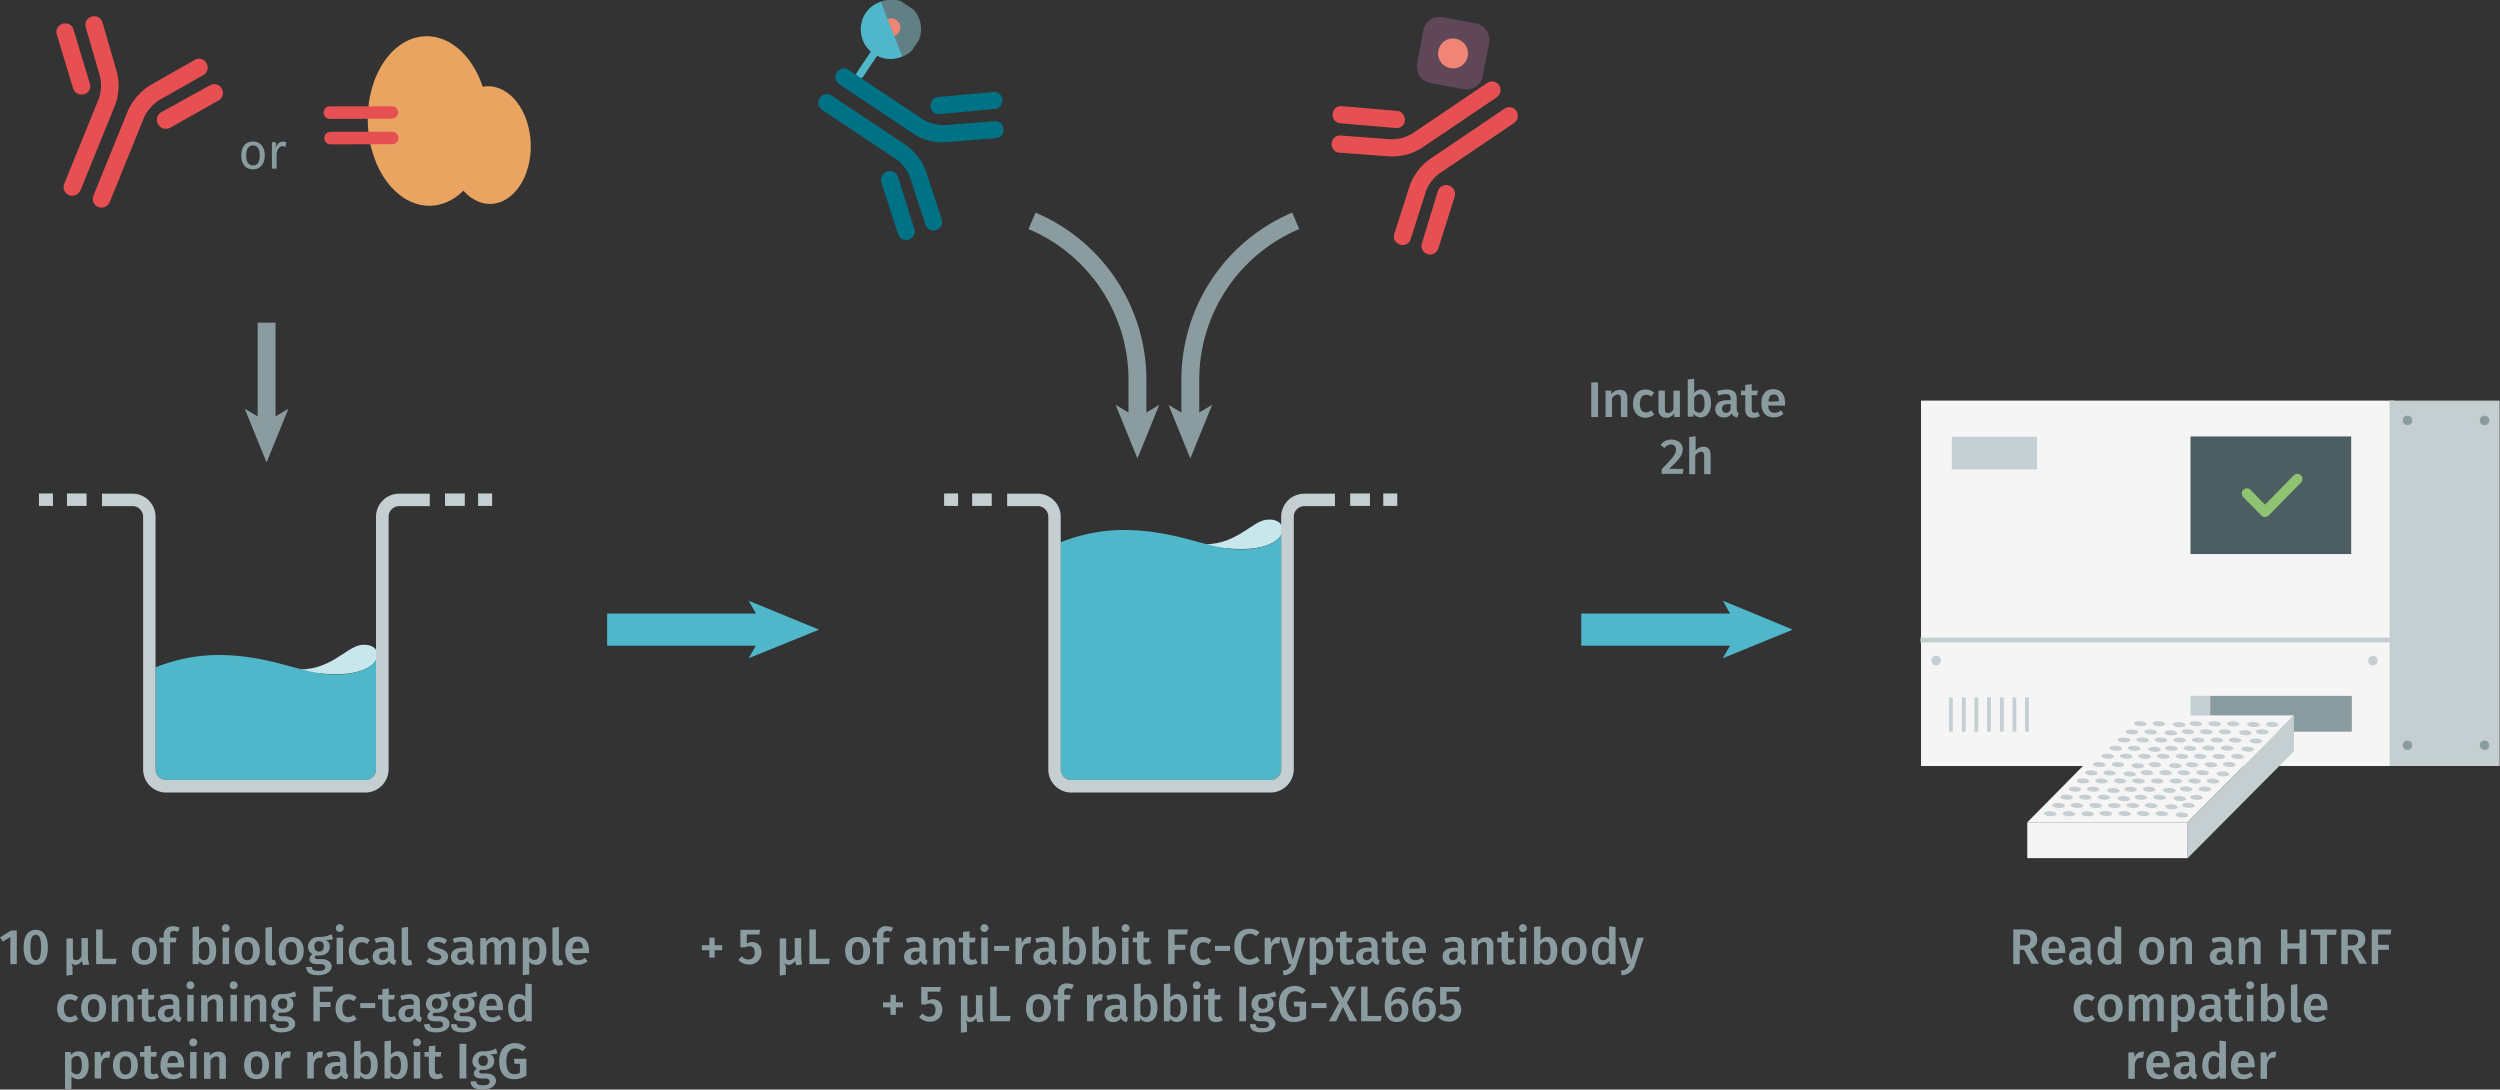 <svg xmlns="http://www.w3.org/2000/svg" xmlns:xlink="http://www.w3.org/1999/xlink" viewBox="0 0 699.6 304.9"><rect x="0" y="0" width="699.6" height="304.9" fill="#333333" stroke="none"/><defs><symbol id="fluorophore-acceptor-d2" data-name="fluorophore-acceptor-d2" viewBox="0 0 23.8 23.8"><path d="M22.3,15.3l-7,7a4.9,4.9,0,0,1-6.9,0l-7-7a4.9,4.9,0,0,1,0-6.9l7-7a4.9,4.9,0,0,1,6.9,0l7,7A4.9,4.9,0,0,1,22.3,15.3Z" fill="#a06590" opacity="0.4" style="isolation:isolate"/><circle cx="11.9" cy="11.9" r="4.4" fill="#f08576"/></symbol><symbol id="antibody-red" data-name="antibody-red" viewBox="0 0 51.1 50.3"><path d="M21.1,50.3a2.5,2.5,0,0,1-2.5-2.5V21.5a11.7,11.7,0,0,0-2.1-6L7.5,4.1A2.4,2.4,0,0,1,7.9.6a2.4,2.4,0,0,1,3.5.4l9,11.4a15.9,15.9,0,0,1,3.2,9.1V47.7A2.6,2.6,0,0,1,21.1,50.3Z" fill="#e75052"/><path d="M12.6,22.5a2.3,2.3,0,0,1-1.9-.9L.6,9.1A2.4,2.4,0,0,1,1,5.6,2.4,2.4,0,0,1,4.5,6L14.6,18.5a2.4,2.4,0,0,1-.4,3.5A3.3,3.3,0,0,1,12.6,22.5Z" fill="#e75052"/><path d="M30.1,50.3a2.5,2.5,0,0,1-2.5-2.5V21.5a16.7,16.7,0,0,1,3.2-9.1L39.8,1A2.4,2.4,0,0,1,43.3.6a2.4,2.4,0,0,1,.4,3.5l-9,11.4a11.7,11.7,0,0,0-2.1,6V47.7A2.6,2.6,0,0,1,30.1,50.3Z" fill="#e75052"/><path d="M38.6,22.5a2.5,2.5,0,0,1-1.6-.6,2.5,2.5,0,0,1-.4-3.5L46.7,5.9A2.5,2.5,0,0,1,50.6,9l-10,12.6A2.7,2.7,0,0,1,38.6,22.5Z" fill="#e75052"/></symbol><symbol id="fluorophore-donor-cryptate2" data-name="fluorophore-donor-cryptate2" viewBox="0 0 17.3 25.5"><path d="M1.9,3.3,7.7,7.4l2,1.4,6.2,4.4a8.5,8.5,0,0,1-6.2,3.9v7.3a1.1,1.1,0,0,1-2.2,0V17.1A8.7,8.7,0,0,1,0,8.6,8.5,8.5,0,0,1,1.9,3.3Z" fill="#4fb7c9"/><path d="M1.9,3.3a8.6,8.6,0,0,1,14,10Z" fill="#8fcfd9" opacity="0.5" style="isolation:isolate"/><path d="M6.3,6.5A2.6,2.6,0,0,1,8.6,5.3a2.6,2.6,0,0,1,2.6,2.6,2.3,2.3,0,0,1-.6,1.6" fill="#f08576"/></symbol><symbol id="antibody-blue" data-name="antibody-blue" viewBox="0 0 51.1 50.2"><path d="M21.1,50.2a2.5,2.5,0,0,1-2.5-2.5V21.5a11.7,11.7,0,0,0-2.1-6L7.5,4.1A2.4,2.4,0,0,1,7.9.6a2.4,2.4,0,0,1,3.5.4l9,11.4a15.7,15.7,0,0,1,3.2,9.1V47.7A2.5,2.5,0,0,1,21.1,50.2Z" fill="#007286"/><path d="M12.6,22.5a2.3,2.3,0,0,1-1.9-.9L.6,9.1A2.4,2.4,0,0,1,1,5.6,2.4,2.4,0,0,1,4.5,6L14.6,18.5a2.4,2.4,0,0,1-.4,3.5A3.3,3.3,0,0,1,12.6,22.5Z" fill="#007286"/><path d="M30.1,50.2a2.5,2.5,0,0,1-2.5-2.5V21.5a16.7,16.7,0,0,1,3.2-9.1L39.8,1A2.4,2.4,0,0,1,43.3.6a2.4,2.4,0,0,1,.4,3.5l-9,11.4a11.4,11.4,0,0,0-2.1,6V47.7A2.5,2.5,0,0,1,30.1,50.2Z" fill="#007286"/><path d="M38.6,22.5a2.5,2.5,0,0,1-1.6-.6,2.5,2.5,0,0,1-.4-3.5L46.7,5.9A2.5,2.5,0,0,1,50.6,9l-10,12.6A2.7,2.7,0,0,1,38.6,22.5Z" fill="#007286"/></symbol><symbol id="well-b-4--4" data-name="well-b-4--4" viewBox="0 0 258.8 170.8"><path d="M184,15c-9,1.2-17.8,15.5-38.6,13.9,7.7,1.9,22,3.5,30.7,2.5C198.5,28.8,196.8,13.4,184,15Z" fill="#c7e7ec"/><path d="M66.6,157.5a6.1,6.1,0,0,0,6.1,6.1H186.4a6.1,6.1,0,0,0,6.1-6.1V23.6c-1.9,3.4-7,6.7-16.4,7.9-22.3,2.6-36.4-8.9-67.6-10.5a97.1,97.1,0,0,0-42,6.9V157.5Z" fill="#4fb7c9"/><path d="M186.4,170.8H72.7a13.2,13.2,0,0,1-13.2-13.2V13.3a6.1,6.1,0,0,0-6.1-6.1H36V.1H53.4A13.2,13.2,0,0,1,66.6,13.3V157.5a6.1,6.1,0,0,0,6.1,6.1H186.4a6.1,6.1,0,0,0,6.1-6.1V13.3A13.2,13.2,0,0,1,205.7.1h17.5V7.2H205.8a6.1,6.1,0,0,0-6.1,6.1V157.5A13.4,13.4,0,0,1,186.4,170.8Z" fill="#c5ced0"/><rect x="231.9" width="11.3" height="7.1" fill="#c5ced0"/><rect x="250.8" width="8" height="7.1" fill="#c5ced0"/><rect x="16" width="11.2" height="7.1" fill="#c5ced0"/><rect width="8" height="7.1" fill="#c5ced0"/></symbol><symbol id="HTRF-reader-white-background" data-name="HTRF-reader-white-background" viewBox="0 0 184.2 145.5"><rect x="0.2" width="150.5" height="116.2" fill="#f5f5f5"/><rect x="92" y="93.9" width="45.2" height="11.4" fill="#8b9ca0"/><rect x="85.9" y="93.9" width="6.3" height="11.4" fill="#c5ced0"/><rect x="149.2" width="35" height="116.2" fill="#c5ced0"/><rect y="75.4" width="150" height="1.5" fill="#c5ced0"/><rect x="85.9" y="11.4" width="51.1" height="37.4" fill="#4d5e62"/><rect x="10" y="11.5" width="27.1" height="10.4" fill="#c5ced0"/><rect x="9.1" y="94.4" width="1.2" height="10.9" fill="#c5ced0"/><rect x="13.2" y="94.4" width="1.2" height="10.9" fill="#c5ced0"/><rect x="17.2" y="94.4" width="1.2" height="10.9" fill="#c5ced0"/><rect x="21.2" y="94.4" width="1.2" height="10.9" fill="#c5ced0"/><rect x="25.3" y="94.4" width="1.2" height="10.9" fill="#c5ced0"/><rect x="29.3" y="94.4" width="1.2" height="10.9" fill="#c5ced0"/><rect x="33.3" y="94.4" width="1.2" height="10.9" fill="#c5ced0"/><circle cx="154.9" cy="6.3" r="1.5" fill="#8b9ca0"/><circle cx="179.4" cy="6.3" r="1.5" fill="#8b9ca0"/><circle cx="154.9" cy="109.6" r="1.5" fill="#8b9ca0"/><circle cx="143.9" cy="82.7" r="1.5" fill="#c5ced0"/><circle cx="5" cy="82.7" r="1.5" fill="#c5ced0"/><circle cx="179.4" cy="109.6" r="1.5" fill="#8b9ca0"/><polygon points="85 134.1 118.8 100.1 67.6 100.1 34 134.1 85 134.1" fill="#f5f5f5"/><rect x="34" y="134.1" width="51" height="11.4" fill="#f5f5f5"/><polygon points="85 145.5 118.8 111.5 118.8 100.1 85 134.1 85 145.5" fill="#c5ced0"/><ellipse cx="41.3" cy="131.3" rx="0.8" ry="2" transform="translate(-92.1 165.3) rotate(-86.8)" fill="#c5ced0"/><ellipse cx="47.2" cy="131.3" rx="0.8" ry="2" transform="translate(-86.5 171.2) rotate(-86.8)" fill="#c5ced0"/><ellipse cx="53.1" cy="131.3" rx="0.8" ry="2" transform="translate(-80.9 177.1) rotate(-86.8)" fill="#c5ced0"/><ellipse cx="59" cy="131.3" rx="0.8" ry="2" transform="translate(-75.4 182.9) rotate(-86.8)" fill="#c5ced0"/><ellipse cx="64.9" cy="131.3" rx="0.8" ry="2" transform="translate(-69.8 188.8) rotate(-86.8)" fill="#c5ced0"/><ellipse cx="70.8" cy="131.3" rx="0.8" ry="2" transform="translate(-64.2 194.7) rotate(-86.8)" fill="#c5ced0"/><ellipse cx="76.7" cy="131.3" rx="0.8" ry="2" transform="translate(-58.6 200.6) rotate(-86.8)" fill="#c5ced0"/><ellipse cx="82.6" cy="131.3" rx="0.8" ry="2" transform="matrix(0.06, -1, 1, 0.06, -53.07, 206.51)" fill="#c5ced0"/><ellipse cx="43.9" cy="128.7" rx="0.8" ry="2" transform="translate(-87 165.4) rotate(-86.8)" fill="#c5ced0"/><ellipse cx="49.8" cy="128.7" rx="0.8" ry="2" transform="translate(-81.5 171.3) rotate(-86.8)" fill="#c5ced0"/><ellipse cx="55.7" cy="128.7" rx="0.8" ry="2" transform="translate(-75.9 177.2) rotate(-86.8)" fill="#c5ced0"/><ellipse cx="61.6" cy="128.7" rx="0.8" ry="2" transform="translate(-70.3 183.1) rotate(-86.8)" fill="#c5ced0"/><ellipse cx="67.5" cy="128.7" rx="0.8" ry="2" transform="translate(-64.7 189) rotate(-86.8)" fill="#c5ced0"/><ellipse cx="73.4" cy="128.7" rx="0.8" ry="2" transform="translate(-59.2 194.9) rotate(-86.8)" fill="#c5ced0"/><ellipse cx="79.3" cy="128.7" rx="0.8" ry="2" transform="matrix(0.06, -1, 1, 0.06, -53.59, 200.76)" fill="#c5ced0"/><ellipse cx="85.2" cy="128.7" rx="0.8" ry="2" transform="translate(-48 206.6) rotate(-86.8)" fill="#c5ced0"/><ellipse cx="46.5" cy="126.1" rx="0.8" ry="2" transform="translate(-82 165.5) rotate(-86.8)" fill="#c5ced0"/><ellipse cx="52.4" cy="126.1" rx="0.8" ry="2" transform="translate(-76.4 171.4) rotate(-86.8)" fill="#c5ced0"/><ellipse cx="58.3" cy="126.1" rx="0.8" ry="2" transform="translate(-70.8 177.3) rotate(-86.8)" fill="#c5ced0"/><ellipse cx="64.2" cy="126.1" rx="0.8" ry="2" transform="matrix(0.06, -1, 1, 0.06, -65.26, 183.22)" fill="#c5ced0"/><ellipse cx="70.1" cy="126.1" rx="0.8" ry="2" transform="translate(-59.7 189.1) rotate(-86.8)" fill="#c5ced0"/><ellipse cx="76" cy="126.1" rx="0.8" ry="2" transform="translate(-54.1 195) rotate(-86.8)" fill="#c5ced0"/><ellipse cx="81.9" cy="126.1" rx="0.8" ry="2" transform="matrix(0.06, -1, 1, 0.06, -48.54, 200.9)" fill="#c5ced0"/><ellipse cx="87.8" cy="126.1" rx="0.8" ry="2" transform="translate(-43 206.8) rotate(-86.8)" fill="#c5ced0"/><ellipse cx="49.1" cy="123.5" rx="0.8" ry="2" transform="translate(-76.9 165.7) rotate(-86.8)" fill="#c5ced0"/><ellipse cx="55" cy="123.5" rx="0.8" ry="2" transform="translate(-71.4 171.6) rotate(-86.8)" fill="#c5ced0"/><ellipse cx="60.9" cy="123.5" rx="0.8" ry="2" transform="matrix(0.06, -1, 1, 0.06, -65.78, 177.47)" fill="#c5ced0"/><ellipse cx="66.8" cy="123.5" rx="0.8" ry="2" transform="translate(-60.2 183.4) rotate(-86.8)" fill="#c5ced0"/><ellipse cx="72.7" cy="123.5" rx="0.8" ry="2" transform="translate(-54.6 189.3) rotate(-86.8)" fill="#c5ced0"/><ellipse cx="78.6" cy="123.5" rx="0.8" ry="2" transform="matrix(0.06, -1, 1, 0.06, -49.06, 195.15)" fill="#c5ced0"/><ellipse cx="84.5" cy="123.5" rx="0.8" ry="2" transform="translate(-43.5 201) rotate(-86.8)" fill="#c5ced0"/><ellipse cx="90.4" cy="123.5" rx="0.8" ry="2" transform="translate(-37.9 206.9) rotate(-86.8)" fill="#c5ced0"/><ellipse cx="51.7" cy="120.9" rx="0.8" ry="2" transform="translate(-71.9 165.8) rotate(-86.8)" fill="#c5ced0"/><ellipse cx="57.6" cy="120.9" rx="0.8" ry="2" transform="translate(-66.3 171.7) rotate(-86.8)" fill="#c5ced0"/><ellipse cx="63.5" cy="120.9" rx="0.8" ry="2" transform="translate(-60.7 177.6) rotate(-86.8)" fill="#c5ced0"/><ellipse cx="69.4" cy="120.9" rx="0.8" ry="2" transform="translate(-55.2 183.5) rotate(-86.8)" fill="#c5ced0"/><ellipse cx="75.3" cy="120.9" rx="0.8" ry="2" transform="translate(-49.6 189.4) rotate(-86.8)" fill="#c5ced0"/><ellipse cx="81.2" cy="120.9" rx="0.8" ry="2" transform="translate(-44 195.3) rotate(-86.8)" fill="#c5ced0"/><ellipse cx="87.1" cy="120.9" rx="0.8" ry="2" transform="translate(-38.4 201.2) rotate(-86.8)" fill="#c5ced0"/><ellipse cx="93" cy="120.9" rx="0.8" ry="2" transform="translate(-32.9 207.1) rotate(-86.8)" fill="#c5ced0"/><ellipse cx="54.3" cy="118.3" rx="0.8" ry="2" transform="translate(-66.8 166) rotate(-86.8)" fill="#c5ced0"/><ellipse cx="60.2" cy="118.3" rx="0.8" ry="2" transform="translate(-61.3 171.9) rotate(-86.8)" fill="#c5ced0"/><ellipse cx="66.1" cy="118.3" rx="0.8" ry="2" transform="matrix(0.06, -1, 1, 0.06, -55.68, 177.75)" fill="#c5ced0"/><ellipse cx="72" cy="118.3" rx="0.8" ry="2" transform="translate(-50.1 183.6) rotate(-86.8)" fill="#c5ced0"/><ellipse cx="77.9" cy="118.3" rx="0.8" ry="2" transform="translate(-44.5 189.5) rotate(-86.8)" fill="#c5ced0"/><ellipse cx="83.8" cy="118.3" rx="0.8" ry="2" transform="translate(-39 195.4) rotate(-86.8)" fill="#c5ced0"/><ellipse cx="89.7" cy="118.3" rx="0.8" ry="2" transform="translate(-33.4 201.3) rotate(-86.8)" fill="#c5ced0"/><ellipse cx="95.6" cy="118.3" rx="0.8" ry="2" transform="matrix(0.06, -1, 1, 0.06, -27.81, 207.21)" fill="#c5ced0"/><ellipse cx="56.9" cy="115.7" rx="0.8" ry="2" transform="translate(-61.8 166.1) rotate(-86.8)" fill="#c5ced0"/><ellipse cx="62.8" cy="115.7" rx="0.8" ry="2" transform="translate(-56.2 172) rotate(-86.8)" fill="#c5ced0"/><ellipse cx="68.7" cy="115.7" rx="0.8" ry="2" transform="matrix(0.06, -1, 1, 0.06, -50.63, 177.89)" fill="#c5ced0"/><ellipse cx="74.6" cy="115.7" rx="0.8" ry="2" transform="translate(-45.1 183.8) rotate(-86.8)" fill="#c5ced0"/><ellipse cx="80.5" cy="115.7" rx="0.8" ry="2" transform="matrix(0.06, -1, 1, 0.06, -39.48, 189.67)" fill="#c5ced0"/><ellipse cx="86.4" cy="115.7" rx="0.8" ry="2" transform="translate(-33.9 195.6) rotate(-86.8)" fill="#c5ced0"/><ellipse cx="92.3" cy="115.7" rx="0.8" ry="2" transform="translate(-28.3 201.5) rotate(-86.8)" fill="#c5ced0"/><ellipse cx="98.2" cy="115.7" rx="0.8" ry="2" transform="translate(-22.8 207.3) rotate(-86.8)" fill="#c5ced0"/><ellipse cx="59.5" cy="113.1" rx="0.8" ry="2" transform="translate(-56.7 166.2) rotate(-86.8)" fill="#c5ced0"/><ellipse cx="65.4" cy="113.1" rx="0.8" ry="2" transform="translate(-51.1 172.1) rotate(-86.8)" fill="#c5ced0"/><ellipse cx="71.3" cy="113.1" rx="0.8" ry="2" transform="translate(-45.6 178) rotate(-86.8)" fill="#c5ced0"/><ellipse cx="77.2" cy="113.1" rx="0.8" ry="2" transform="translate(-40 183.9) rotate(-86.8)" fill="#c5ced0"/><ellipse cx="83.1" cy="113.1" rx="0.8" ry="2" transform="translate(-34.4 189.8) rotate(-86.8)" fill="#c5ced0"/><ellipse cx="89" cy="113.1" rx="0.8" ry="2" transform="translate(-28.9 195.7) rotate(-86.8)" fill="#c5ced0"/><ellipse cx="94.9" cy="113.1" rx="0.8" ry="2" transform="translate(-23.3 201.6) rotate(-86.8)" fill="#c5ced0"/><ellipse cx="100.8" cy="113.1" rx="0.8" ry="2" transform="translate(-17.7 207.5) rotate(-86.8)" fill="#c5ced0"/><ellipse cx="62.1" cy="110.5" rx="0.8" ry="2" transform="translate(-51.7 166.4) rotate(-86.8)" fill="#c5ced0"/><ellipse cx="68" cy="110.5" rx="0.8" ry="2" transform="translate(-46.1 172.3) rotate(-86.8)" fill="#c5ced0"/><ellipse cx="73.9" cy="110.5" rx="0.8" ry="2" transform="matrix(0.06, -1, 1, 0.06, -40.52, 178.17)" fill="#c5ced0"/><ellipse cx="79.8" cy="110.5" rx="0.8" ry="2" transform="translate(-34.9 184.1) rotate(-86.8)" fill="#c5ced0"/><ellipse cx="85.7" cy="110.5" rx="0.8" ry="2" transform="translate(-29.4 190) rotate(-86.8)" fill="#c5ced0"/><ellipse cx="91.6" cy="110.5" rx="0.8" ry="2" transform="translate(-23.8 195.8) rotate(-86.8)" fill="#c5ced0"/><ellipse cx="97.5" cy="110.5" rx="0.8" ry="2" transform="translate(-18.2 201.7) rotate(-86.8)" fill="#c5ced0"/><ellipse cx="103.4" cy="110.5" rx="0.8" ry="2" transform="matrix(0.06, -1, 1, 0.06, -12.65, 207.63)" fill="#c5ced0"/><ellipse cx="64.7" cy="107.9" rx="0.8" ry="2" transform="translate(-46.6 166.5) rotate(-86.8)" fill="#c5ced0"/><ellipse cx="70.6" cy="107.9" rx="0.8" ry="2" transform="translate(-41 172.4) rotate(-86.8)" fill="#c5ced0"/><ellipse cx="76.5" cy="107.9" rx="0.8" ry="2" transform="translate(-35.5 178.3) rotate(-86.8)" fill="#c5ced0"/><ellipse cx="82.4" cy="107.9" rx="0.8" ry="2" transform="translate(-29.9 184.2) rotate(-86.8)" fill="#c5ced0"/><ellipse cx="88.3" cy="107.9" rx="0.8" ry="2" transform="translate(-24.3 190.1) rotate(-86.8)" fill="#c5ced0"/><ellipse cx="94.2" cy="107.9" rx="0.8" ry="2" transform="translate(-18.7 196) rotate(-86.8)" fill="#c5ced0"/><ellipse cx="100.1" cy="107.9" rx="0.8" ry="2" transform="translate(-13.2 201.9) rotate(-86.8)" fill="#c5ced0"/><ellipse cx="106" cy="107.9" rx="0.8" ry="2" transform="matrix(0.06, -1, 1, 0.06, -7.6, 207.77)" fill="#c5ced0"/><ellipse cx="67.3" cy="105.3" rx="0.8" ry="2" transform="translate(-41.6 166.7) rotate(-86.8)" fill="#c5ced0"/><ellipse cx="73.2" cy="105.3" rx="0.8" ry="2" transform="translate(-36 172.6) rotate(-86.8)" fill="#c5ced0"/><ellipse cx="79.1" cy="105.3" rx="0.8" ry="2" transform="matrix(0.06, -1, 1, 0.06, -30.42, 178.45)" fill="#c5ced0"/><ellipse cx="85" cy="105.3" rx="0.8" ry="2" transform="translate(-24.8 184.3) rotate(-86.8)" fill="#c5ced0"/><ellipse cx="90.9" cy="105.3" rx="0.8" ry="2" transform="translate(-19.3 190.2) rotate(-86.8)" fill="#c5ced0"/><ellipse cx="96.8" cy="105.3" rx="0.8" ry="2" transform="translate(-13.7 196.1) rotate(-86.8)" fill="#c5ced0"/><ellipse cx="102.7" cy="105.3" rx="0.8" ry="2" transform="matrix(0.06, -1, 1, 0.06, -8.12, 202.02)" fill="#c5ced0"/><ellipse cx="108.6" cy="105.3" rx="0.8" ry="2" transform="translate(-2.5 207.9) rotate(-86.8)" fill="#c5ced0"/><ellipse cx="69.9" cy="102.7" rx="0.8" ry="2" transform="translate(-36.5 166.8) rotate(-86.8)" fill="#c5ced0"/><ellipse cx="75.8" cy="102.7" rx="0.8" ry="2" transform="translate(-30.9 172.7) rotate(-86.8)" fill="#c5ced0"/><ellipse cx="81.7" cy="102.7" rx="0.8" ry="2" transform="matrix(0.06, -1, 1, 0.06, -25.36, 178.59)" fill="#c5ced0"/><ellipse cx="87.6" cy="102.7" rx="0.8" ry="2" transform="translate(-19.8 184.5) rotate(-86.8)" fill="#c5ced0"/><ellipse cx="93.5" cy="102.7" rx="0.8" ry="2" transform="translate(-14.2 190.4) rotate(-86.8)" fill="#c5ced0"/><ellipse cx="99.4" cy="102.7" rx="0.8" ry="2" transform="translate(-8.6 196.3) rotate(-86.8)" fill="#c5ced0"/><ellipse cx="105.3" cy="102.7" rx="0.8" ry="2" transform="matrix(0.06, -1, 1, 0.06, -3.07, 202.16)" fill="#c5ced0"/><ellipse cx="111.2" cy="102.7" rx="0.8" ry="2" transform="matrix(0.06, -1, 1, 0.06, 2.5, 208.05)" fill="#c5ced0"/><path d="M119.9,23.3a2.1,2.1,0,0,0-1.1.4l-9.2,9.4-4.7-4.8a1.7,1.7,0,0,0-1.1-.4,1.6,1.6,0,0,0-1.6,1.6,2.1,2.1,0,0,0,.4,1.1l5.9,6a1.7,1.7,0,0,0,1.1.4,2.1,2.1,0,0,0,1.1-.4L121,26.1a2.2,2.2,0,0,0,.5-1.1A1.6,1.6,0,0,0,119.9,23.3Z" fill="#8ec372"/></symbol><symbol id="well-b-2--4" data-name="well-b-2--4" viewBox="0 0 258.8 170.8"><path d="M184,86.5c-9,1.2-17.8,15.5-38.6,13.9,7.7,1.9,22,3.5,30.7,2.5C198.5,100.3,196.8,84.9,184,86.5Z" fill="#c7e7ec"/><path d="M66.6,157.5a6.1,6.1,0,0,0,6.1,6.1H186.4a6.1,6.1,0,0,0,6.1-6.1V95.1c-1.9,3.4-7,6.7-16.4,7.9-22.2,2.6-36.4-8.9-67.5-10.6a97.1,97.1,0,0,0-42,6.9Z" fill="#4fb7c9"/><path d="M186.4,170.8H72.7a13.2,13.2,0,0,1-13.2-13.2V13.3a6.1,6.1,0,0,0-6.1-6.1H36V.1H53.4A13.2,13.2,0,0,1,66.6,13.3V157.5a6.1,6.1,0,0,0,6.1,6.1H186.4a6.1,6.1,0,0,0,6.1-6.1V13.3A13.2,13.2,0,0,1,205.7.1h17.5V7.2H205.8a6.1,6.1,0,0,0-6.1,6.1V157.5A13.4,13.4,0,0,1,186.4,170.8Z" fill="#c5ced0"/><rect x="231.9" width="11.3" height="7.1" fill="#c5ced0"/><rect x="250.8" width="8" height="7.1" fill="#c5ced0"/><rect x="16" width="11.2" height="7.1" fill="#c5ced0"/><rect width="8" height="7.1" fill="#c5ced0"/></symbol><symbol id="protein-double_2" data-name="protein-double 2" viewBox="0 0 46.3 48.4"><ellipse cx="17.2" cy="24.2" rx="17.2" ry="24.2" fill="#e9a461"/><ellipse cx="34.4" cy="31.6" rx="11.9" ry="16.8" fill="#e9a461"/></symbol><symbol id="antibody" data-name="antibody" viewBox="0 0 31.2 20.5"><path d="M26.8,20.5h-.5L2,15A2.5,2.5,0,0,1,.1,12a2.5,2.5,0,0,1,3-1.9l24.2,5.5a2.5,2.5,0,0,1-.5,4.9Z" fill="#e75052"/><path d="M28.8,10.5h-.5L4,5A2.5,2.5,0,0,1,2.1,2,2.5,2.5,0,0,1,5.1.1L29.3,5.6a2.5,2.5,0,0,1,1.9,3A2.6,2.6,0,0,1,28.8,10.5Z" fill="#e75052"/></symbol></defs><title>biomarkers-how-it-works-assay-protocol-rabbit-fc-6FRIGPEG-6FRIGPEH</title><use width="23.7" height="23.75" transform="matrix(-0.79, 0.54, 0.54, 0.79, 409.57, -0.83)" xlink:href="#fluorophore-acceptor-d2"/><use width="51.1" height="50.27" transform="matrix(0.54, 0.8, 0.8, -0.54, 367.91, 34.13)" xlink:href="#antibody-red"/><use width="17.3" height="25.5" transform="translate(246.8 -3.2) rotate(33.7) scale(0.96)" xlink:href="#fluorophore-donor-cryptate2"/><use width="51.1" height="50.17" transform="translate(285.5 30.1) rotate(123.7) scale(0.96)" xlink:href="#antibody-blue"/><path d="M202.4,264.6V266h-2.1v2.1h-1.5V266h-2.1v-1.4h2.1v-2.1h1.5v2.1Z" transform="translate(-0.3 -0.1)" fill="#8b9ca0"/><path d="M209.3,261.8v2.3a4.3,4.3,0,0,1,1.4-.4c1.6,0,2.7,1.1,2.7,3a3.3,3.3,0,0,1-3.5,3.3,4,4,0,0,1-3-1.3l1-1a2.3,2.3,0,0,0,1.9.9,1.7,1.7,0,0,0,1.7-1.9c0-1.3-.6-1.8-1.5-1.8a2.7,2.7,0,0,0-1.2.3h-1.3v-4.9H213l-.2,1.3h-3.5Z" transform="translate(-0.3 -0.1)" fill="#8b9ca0"/><path d="M222.8,268.9a2.1,2.1,0,0,1-1.7,1.2,1.4,1.4,0,0,1-1.3-.6,3.7,3.7,0,0,1,.4,2v1.4l-1.7.2V262.7h1.8v5.1c0,.8.4,1,.9,1a1.7,1.7,0,0,0,1.5-1.1v-5.1h1.8v4.9a13.1,13.1,0,0,0,.3,2.5l-1.7.2Z" transform="translate(-0.3 -0.1)" fill="#8b9ca0"/><path d="M232.5,268.4l-.2,1.5h-5.5v-9.7h1.8v8.2Z" transform="translate(-0.3 -0.1)" fill="#8b9ca0"/><path d="M243.8,266.2c0,2.3-1.3,3.9-3.5,3.9s-3.5-1.5-3.5-3.9,1.3-3.9,3.5-3.9S243.8,263.8,243.8,266.2Zm-5.1,0c0,1.8.5,2.6,1.6,2.6s1.6-.8,1.6-2.6-.5-2.5-1.6-2.5S238.7,264.5,238.7,266.2Z" transform="translate(-0.3 -0.1)" fill="#8b9ca0"/><path d="M247.5,261.7v.8h1.8l-.2,1.3h-1.6v6.1h-1.8v-6.1h-1.2v-1.3h1.2v-.8a2.4,2.4,0,0,1,2.6-2.4,5.8,5.8,0,0,1,1.9.4l-.5,1.2a3,3,0,0,0-1.2-.3C247.8,260.7,247.5,261,247.5,261.7Z" transform="translate(-0.3 -0.1)" fill="#8b9ca0"/><path d="M259.9,268.9l-.4,1.2a1.8,1.8,0,0,1-1.6-1.1,2.4,2.4,0,0,1-2.2,1.1,2.2,2.2,0,0,1-2.4-2.3c0-1.6,1.2-2.5,3.4-2.5h.9v-.4c0-1-.4-1.3-1.4-1.3a5.8,5.8,0,0,0-2,.4l-.4-1.2a8.6,8.6,0,0,1,2.7-.5c2,0,2.8.9,2.8,2.5v3.1C259.3,268.6,259.5,268.8,259.9,268.9Zm-2.3-1v-1.5h-.7c-1.2,0-1.7.4-1.7,1.3a1,1,0,0,0,1.1,1.1C256.8,268.8,257.2,268.5,257.6,267.9Z" transform="translate(-0.3 -0.1)" fill="#8b9ca0"/><path d="M267.6,264.6V270h-1.8v-5.1c0-.9-.4-1.2-.9-1.2a2.1,2.1,0,0,0-1.6,1.1V270h-1.8v-7.4h1.6v1a2.9,2.9,0,0,1,2.3-1.2C266.8,262.3,267.6,263.1,267.6,264.6Z" transform="translate(-0.3 -0.1)" fill="#8b9ca0"/><path d="M272,270.1c-1.5,0-2.2-.8-2.2-2.4v-3.9h-1.2v-1.3h1.2v-1.6l1.8-.2v1.8h1.7l-.2,1.3h-1.5v3.9c0,.7.2,1,.8,1a1.6,1.6,0,0,0,.9-.3l.6,1.2A4.1,4.1,0,0,1,272,270.1Z" transform="translate(-0.3 -0.1)" fill="#8b9ca0"/><path d="M276.9,259.8a1.1,1.1,0,0,1-1.1,1.1,1,1,0,0,1-1.1-1.1,1.1,1.1,0,0,1,1.1-1.1A1.2,1.2,0,0,1,276.9,259.8Zm-2,10.1v-7.4h1.8v7.4Z" transform="translate(-0.3 -0.1)" fill="#8b9ca0"/><path d="M282.7,264.8v1.4h-4.2v-1.4Z" transform="translate(-0.3 -0.1)" fill="#8b9ca0"/><path d="M288.9,262.4l-.3,1.7h-.7c-.9,0-1.4.7-1.6,1.9v3.9h-1.8v-7.4h1.6l.2,1.5c.4-1.1,1.1-1.7,1.9-1.7Z" transform="translate(-0.3 -0.1)" fill="#8b9ca0"/><path d="M296.1,268.9l-.4,1.2a1.8,1.8,0,0,1-1.6-1.1,2.4,2.4,0,0,1-2.2,1.1,2.2,2.2,0,0,1-2.4-2.3c0-1.6,1.2-2.5,3.4-2.5h.9v-.4c0-1-.4-1.3-1.4-1.3a5.8,5.8,0,0,0-2,.4l-.4-1.2a8.6,8.6,0,0,1,2.7-.5c2,0,2.8.9,2.8,2.5v3.1C295.5,268.6,295.7,268.8,296.1,268.9Zm-2.4-1v-1.5H293c-1.2,0-1.7.4-1.7,1.3a1,1,0,0,0,1.1,1.1A1.5,1.5,0,0,0,293.7,267.9Z" transform="translate(-0.3 -0.1)" fill="#8b9ca0"/><path d="M304.2,266.2c0,2.3-1.1,3.9-2.9,3.9a2.6,2.6,0,0,1-2-1v.8h-1.6V259.5l1.8-.2v4a2.3,2.3,0,0,1,2-1C303.2,262.3,304.2,263.7,304.2,266.2Zm-1.8,0c0-2-.6-2.6-1.4-2.6a1.9,1.9,0,0,0-1.5,1v3.3a1.7,1.7,0,0,0,1.4.9C301.7,268.8,302.4,268.1,302.4,266.2Z" transform="translate(-0.3 -0.1)" fill="#8b9ca0"/><path d="M312.6,266.2c0,2.3-1.1,3.9-2.9,3.9a2.6,2.6,0,0,1-2-1v.8H306V259.5l1.8-.2v4a2.3,2.3,0,0,1,2-1C311.6,262.3,312.6,263.7,312.6,266.2Zm-1.9,0c0-2-.6-2.6-1.4-2.6a1.9,1.9,0,0,0-1.5,1v3.3a1.7,1.7,0,0,0,1.4.9C310.1,268.8,310.7,268.1,310.7,266.2Z" transform="translate(-0.3 -0.1)" fill="#8b9ca0"/><path d="M316.4,259.8a1.1,1.1,0,0,1-1.1,1.1,1,1,0,0,1-1.1-1.1,1.1,1.1,0,0,1,1.1-1.1A1.2,1.2,0,0,1,316.4,259.8Zm-2.1,10.1v-7.4h1.8v7.4Z" transform="translate(-0.3 -0.1)" fill="#8b9ca0"/><path d="M320.7,270.1c-1.5,0-2.2-.8-2.2-2.4v-3.9h-1.2v-1.3h1.2v-1.6l1.8-.2v1.8H322l-.2,1.3h-1.5v3.9c0,.7.2,1,.8,1a1.6,1.6,0,0,0,.9-.3l.6,1.2A4.5,4.5,0,0,1,320.7,270.1Z" transform="translate(-0.3 -0.1)" fill="#8b9ca0"/><path d="M329,261.6v2.9h3v1.4h-3v4h-1.8v-9.7h5.5l-.2,1.4Z" transform="translate(-0.3 -0.1)" fill="#8b9ca0"/><path d="M339.3,263.2l-.8,1.1a2.1,2.1,0,0,0-1.5-.5c-1,0-1.7.8-1.7,2.5s.7,2.4,1.7,2.4a2.2,2.2,0,0,0,1.5-.6l.8,1.2a3.9,3.9,0,0,1-2.4.9c-2.1,0-3.5-1.5-3.5-3.9s1.3-4,3.5-4A3.6,3.6,0,0,1,339.3,263.2Z" transform="translate(-0.3 -0.1)" fill="#8b9ca0"/><path d="M344.5,264.8v1.4h-4.2v-1.4Z" transform="translate(-0.3 -0.1)" fill="#8b9ca0"/><path d="M352.8,261l-1,1.1a2.4,2.4,0,0,0-1.8-.7c-1.3,0-2.4,1-2.4,3.6s1,3.6,2.4,3.6a3.6,3.6,0,0,0,2-.8l.9,1.1a4.1,4.1,0,0,1-2.9,1.2c-2.5,0-4.3-1.8-4.3-5.1s1.8-5,4.2-5A4,4,0,0,1,352.8,261Z" transform="translate(-0.3 -0.1)" fill="#8b9ca0"/><path d="M358.6,262.4l-.3,1.7h-.7c-.9,0-1.4.7-1.6,1.9v3.9h-1.8v-7.4h1.6l.2,1.5c.4-1.1,1.1-1.7,1.9-1.7Z" transform="translate(-0.3 -0.1)" fill="#8b9ca0"/><path d="M359.5,273l-.2-1.3a2.5,2.5,0,0,0,2.4-1.8H361l-2.4-7.4h1.9l1.6,6.2,1.7-6.2h1.8l-2.4,7.4A3.8,3.8,0,0,1,359.5,273Z" transform="translate(-0.3 -0.1)" fill="#8b9ca0"/><path d="M373.4,266.2c0,2.3-1,3.9-2.9,3.9a2.6,2.6,0,0,1-1.9-.8v3.5l-1.8.2V262.5h1.6v.9a2.6,2.6,0,0,1,2.1-1.1C372.6,262.3,373.4,263.8,373.4,266.2Zm-1.9,0c0-1.9-.5-2.6-1.4-2.6a1.9,1.9,0,0,0-1.5,1v3.3a1.7,1.7,0,0,0,1.4.8C370.9,268.8,371.5,268,371.5,266.2Z" transform="translate(-0.3 -0.1)" fill="#8b9ca0"/><path d="M377.5,270.1c-1.5,0-2.2-.8-2.2-2.4v-3.9h-1.2v-1.3h1.2v-1.6l1.8-.2v1.8h1.7l-.2,1.3h-1.5v3.9c0,.7.2,1,.8,1a1.6,1.6,0,0,0,.9-.3l.6,1.2A3.8,3.8,0,0,1,377.5,270.1Z" transform="translate(-0.3 -0.1)" fill="#8b9ca0"/><path d="M386.4,268.9l-.4,1.2a1.8,1.8,0,0,1-1.6-1.1,2.4,2.4,0,0,1-2.2,1.1,2.2,2.2,0,0,1-2.4-2.3c0-1.6,1.2-2.5,3.4-2.5h.9v-.4c0-1-.4-1.3-1.4-1.3a5.8,5.8,0,0,0-2,.4l-.4-1.2a8.6,8.6,0,0,1,2.7-.5c2,0,2.8.9,2.8,2.5v3.1C385.9,268.6,386.1,268.8,386.4,268.9Zm-2.3-1v-1.5h-.7c-1.2,0-1.7.4-1.7,1.3a1,1,0,0,0,1.1,1.1A1.5,1.5,0,0,0,384.1,267.9Z" transform="translate(-0.3 -0.1)" fill="#8b9ca0"/><path d="M390.4,270.1c-1.5,0-2.2-.8-2.2-2.4v-3.9H387v-1.3h1.2v-1.6l1.8-.2v1.8h1.7l-.2,1.3H390v3.9c0,.7.2,1,.8,1a1.6,1.6,0,0,0,.9-.3l.6,1.2A3.8,3.8,0,0,1,390.4,270.1Z" transform="translate(-0.3 -0.1)" fill="#8b9ca0"/><path d="M399.3,266.8h-4.7c.1,1.5.8,2,1.8,2a2.6,2.6,0,0,0,1.8-.7l.7,1a4.1,4.1,0,0,1-2.7,1c-2.3,0-3.5-1.5-3.5-3.9s1.2-4,3.3-4,3.3,1.4,3.3,3.7A2.6,2.6,0,0,1,399.3,266.8Zm-1.7-1.3c0-1.2-.4-1.9-1.4-1.9s-1.4.6-1.5,2Z" transform="translate(-0.3 -0.1)" fill="#8b9ca0"/><path d="M410.6,268.9l-.4,1.2a1.8,1.8,0,0,1-1.6-1.1,2.4,2.4,0,0,1-2.2,1.1,2.2,2.2,0,0,1-2.4-2.3c0-1.6,1.2-2.5,3.4-2.5h.9v-.4c0-1-.4-1.3-1.4-1.3a5.8,5.8,0,0,0-2,.4l-.4-1.2a8.6,8.6,0,0,1,2.7-.5c2,0,2.8.9,2.8,2.5v3.1C410,268.6,410.2,268.8,410.6,268.9Zm-2.4-1v-1.5h-.7c-1.2,0-1.7.4-1.7,1.3a1,1,0,0,0,1.1,1.1A1.5,1.5,0,0,0,408.2,267.9Z" transform="translate(-0.3 -0.1)" fill="#8b9ca0"/><path d="M418.2,264.6V270h-1.8v-5.1c0-.9-.3-1.2-.9-1.2a2.1,2.1,0,0,0-1.6,1.1V270h-1.8v-7.4h1.6v1a2.9,2.9,0,0,1,2.3-1.2C417.4,262.3,418.2,263.1,418.2,264.6Z" transform="translate(-0.3 -0.1)" fill="#8b9ca0"/><path d="M422.7,270.1c-1.5,0-2.2-.8-2.2-2.4v-3.9h-1.2v-1.3h1.2v-1.6l1.8-.2v1.8H424l-.2,1.3h-1.5v3.9c0,.7.2,1,.8,1a1.6,1.6,0,0,0,.9-.3l.6,1.2A4.5,4.5,0,0,1,422.7,270.1Z" transform="translate(-0.3 -0.1)" fill="#8b9ca0"/><path d="M427.6,259.8a1.1,1.1,0,0,1-1.1,1.1,1,1,0,0,1-1.1-1.1,1.1,1.1,0,0,1,1.1-1.1A1.2,1.2,0,0,1,427.6,259.8Zm-2,10.1v-7.4h1.8v7.4Z" transform="translate(-0.3 -0.1)" fill="#8b9ca0"/><path d="M436.1,266.2c0,2.3-1.1,3.9-2.9,3.9a2.6,2.6,0,0,1-2-1v.8h-1.6V259.5l1.8-.2v4a2.3,2.3,0,0,1,2-1C435.1,262.3,436.1,263.7,436.1,266.2Zm-1.9,0c0-2-.6-2.6-1.4-2.6a1.9,1.9,0,0,0-1.5,1v3.3a1.7,1.7,0,0,0,1.4.9C433.6,268.8,434.2,268.1,434.2,266.2Z" transform="translate(-0.3 -0.1)" fill="#8b9ca0"/><path d="M444.3,266.2c0,2.3-1.3,3.9-3.5,3.9s-3.5-1.5-3.5-3.9,1.3-3.9,3.5-3.9S444.3,263.8,444.3,266.2Zm-5,0c0,1.8.5,2.6,1.6,2.6s1.6-.8,1.6-2.6-.5-2.5-1.6-2.5S439.3,264.5,439.3,266.2Z" transform="translate(-0.3 -0.1)" fill="#8b9ca0"/><path d="M452.3,269.9h-1.6V269a2.4,2.4,0,0,1-2.1,1.1c-1.8,0-2.8-1.6-2.8-3.9s1.1-3.9,3-3.9a2.2,2.2,0,0,1,1.8.8v-3.8l1.8.2v10.4Zm-1.8-2.1v-3.4a1.7,1.7,0,0,0-1.4-.8c-.9,0-1.6.8-1.6,2.6s.5,2.6,1.4,2.6S450,268.4,450.5,267.8Z" transform="translate(-0.3 -0.1)" fill="#8b9ca0"/><path d="M454.1,273l-.2-1.3a2.5,2.5,0,0,0,2.4-1.8h-.6l-2.4-7.4h1.9l1.6,6.2,1.7-6.2h1.8l-2.4,7.4A3.9,3.9,0,0,1,454.1,273Z" transform="translate(-0.3 -0.1)" fill="#8b9ca0"/><path d="M253,280.6V282h-2v2.1h-1.5V282h-2.1v-1.4h2.1v-2.1H251v2.1Z" transform="translate(-0.3 -0.1)" fill="#8b9ca0"/><path d="M259.9,277.8v2.3a4.3,4.3,0,0,1,1.4-.4c1.6,0,2.7,1.1,2.7,3a3.3,3.3,0,0,1-3.5,3.3,4,4,0,0,1-3-1.3l1-1a2.3,2.3,0,0,0,1.9.9c1.1,0,1.7-.7,1.7-1.9s-.6-1.8-1.5-1.8a2.7,2.7,0,0,0-1.2.3h-1.3v-4.9h5.5l-.2,1.3h-3.5Z" transform="translate(-0.3 -0.1)" fill="#8b9ca0"/><path d="M273.5,284.9a2.1,2.1,0,0,1-1.7,1.2,1.4,1.4,0,0,1-1.3-.6,3.7,3.7,0,0,1,.4,2v1.4l-1.7.2V278.7H271v5.1c0,.8.4,1,.9,1a1.7,1.7,0,0,0,1.5-1.1v-5.1h1.8v4.9a7.6,7.6,0,0,0,.4,2.5l-1.7.2A2.4,2.4,0,0,1,273.5,284.9Z" transform="translate(-0.3 -0.1)" fill="#8b9ca0"/><path d="M283.1,284.4l-.2,1.5h-5.5v-9.7h1.8v8.2Z" transform="translate(-0.3 -0.1)" fill="#8b9ca0"/><path d="M294.4,282.2c0,2.3-1.3,3.9-3.5,3.9s-3.5-1.5-3.5-3.9,1.3-3.9,3.5-3.9S294.4,279.8,294.4,282.2Zm-5.1,0c0,1.8.5,2.6,1.6,2.6s1.6-.8,1.6-2.6-.5-2.5-1.6-2.5S289.3,280.5,289.3,282.2Z" transform="translate(-0.3 -0.1)" fill="#8b9ca0"/><path d="M298.1,277.7v.8h1.8l-.2,1.3h-1.6v6.1h-1.8v-6.1h-1.2v-1.3h1.2v-.8a2.4,2.4,0,0,1,2.6-2.4,5.8,5.8,0,0,1,1.9.4l-.5,1.2-1.2-.3C298.4,276.7,298.1,277,298.1,277.7Z" transform="translate(-0.3 -0.1)" fill="#8b9ca0"/><path d="M308.9,278.4l-.3,1.7h-.7c-.9,0-1.4.7-1.6,1.9v3.9h-1.8v-7.4h1.6l.2,1.5c.4-1.1,1.1-1.7,1.9-1.7Z" transform="translate(-0.3 -0.1)" fill="#8b9ca0"/><path d="M316,284.9l-.4,1.2A1.8,1.8,0,0,1,314,285a2.4,2.4,0,0,1-2.2,1.1,2.2,2.2,0,0,1-2.4-2.3c0-1.6,1.2-2.5,3.4-2.5h.9v-.4c0-1-.4-1.3-1.4-1.3a5.8,5.8,0,0,0-2,.4l-.4-1.2a8.6,8.6,0,0,1,2.7-.5c2,0,2.8.9,2.8,2.5v3.1C315.5,284.6,315.6,284.8,316,284.9Zm-2.3-1v-1.5H313c-1.2,0-1.7.4-1.7,1.3a1,1,0,0,0,1.1,1.1A1.5,1.5,0,0,0,313.7,283.9Z" transform="translate(-0.3 -0.1)" fill="#8b9ca0"/><path d="M324.2,282.2c0,2.3-1.1,3.9-2.9,3.9a2.6,2.6,0,0,1-2-1v.8h-1.6V275.5l1.8-.2v4a2.3,2.3,0,0,1,2-1C323.2,278.3,324.2,279.7,324.2,282.2Zm-1.9,0c0-2-.6-2.6-1.4-2.6a1.9,1.9,0,0,0-1.5,1v3.3a1.7,1.7,0,0,0,1.4.9C321.7,284.8,322.3,284.1,322.3,282.2Z" transform="translate(-0.3 -0.1)" fill="#8b9ca0"/><path d="M332.5,282.2c0,2.3-1.1,3.9-2.9,3.9a2.6,2.6,0,0,1-2-1v.8H326V275.5l1.8-.2v4a2.3,2.3,0,0,1,2-1C331.5,278.3,332.5,279.7,332.5,282.2Zm-1.8,0c0-2-.6-2.6-1.4-2.6a1.9,1.9,0,0,0-1.5,1v3.3a1.7,1.7,0,0,0,1.4.9C330,284.8,330.7,284.1,330.7,282.2Z" transform="translate(-0.3 -0.1)" fill="#8b9ca0"/><path d="M336.3,275.8a1.1,1.1,0,0,1-1.1,1.1,1,1,0,0,1-1.1-1.1,1.1,1.1,0,0,1,1.1-1.1C335.9,274.8,336.3,275.2,336.3,275.8Zm-2,10.1v-7.4h1.8v7.4Z" transform="translate(-0.3 -0.1)" fill="#8b9ca0"/><path d="M340.6,286.1c-1.5,0-2.2-.8-2.2-2.4v-3.9h-1.2v-1.3h1.2v-1.6l1.8-.2v1.8h1.7l-.2,1.3h-1.5v3.9c0,.7.2,1,.8,1a1.6,1.6,0,0,0,.9-.3l.6,1.2A3.8,3.8,0,0,1,340.6,286.1Z" transform="translate(-0.3 -0.1)" fill="#8b9ca0"/><path d="M347.1,285.9v-9.7H349v9.7Z" transform="translate(-0.3 -0.1)" fill="#8b9ca0"/><path d="M355.4,279.1a1.9,1.9,0,0,1,1.3,1.9c0,1.4-1.1,2.5-3,2.5h-.9a.5.5,0,0,0-.3.5c0,.3.2.5.9.5h1.1c1.6,0,2.7.9,2.7,2.1s-1.3,2.4-3.7,2.4-3.4-.8-3.4-2.3h1.6c0,.7.3,1.1,1.8,1.1s1.9-.4,1.9-1-.4-.9-1.3-.9H353c-1.5,0-2.1-.7-2.1-1.4a1.7,1.7,0,0,1,.9-1.4,2.2,2.2,0,0,1-1.3-2.1,2.8,2.8,0,0,1,3.1-2.7,7.2,7.2,0,0,0,3.5-.8l.4,1.4A4.2,4.2,0,0,1,355.4,279.1Zm-3,1.8a1.3,1.3,0,0,0,1.3,1.5c.9,0,1.3-.5,1.3-1.5s-.4-1.4-1.3-1.4A1.3,1.3,0,0,0,352.4,280.9Z" transform="translate(-0.3 -0.1)" fill="#8b9ca0"/><path d="M365.7,277.2l-1,1.1a3,3,0,0,0-2-.8c-1.4,0-2.5,1-2.5,3.6s.8,3.6,2.3,3.6a2.6,2.6,0,0,0,1.5-.4v-2.5h-1.5l-.2-1.4h3.5v4.7a6.2,6.2,0,0,1-3.4,1c-2.7,0-4.2-1.7-4.2-5.1s2-5,4.4-5A4.4,4.4,0,0,1,365.7,277.2Z" transform="translate(-0.3 -0.1)" fill="#8b9ca0"/><path d="M371.5,280.8v1.4h-4.2v-1.4Z" transform="translate(-0.3 -0.1)" fill="#8b9ca0"/><path d="M378,285.9l-1.9-4-1.9,4h-2l2.8-5.2-2.6-4.5h2.1l1.6,3.3,1.7-3.3h2l-2.6,4.5,2.9,5.2Z" transform="translate(-0.3 -0.1)" fill="#8b9ca0"/><path d="M386.9,284.4l-.2,1.5h-5.5v-9.7H383v8.2Z" transform="translate(-0.3 -0.1)" fill="#8b9ca0"/><path d="M394.4,282.7a3.2,3.2,0,0,1-3.2,3.4c-2.4,0-3.4-1.9-3.4-4.6s1.5-5.2,3.9-5.2a3.7,3.7,0,0,1,2.1.6L393,278a3.3,3.3,0,0,0-1.4-.4c-1.2,0-1.9,1.1-2,3a2.6,2.6,0,0,1,2.1-1C393.2,279.6,394.4,280.7,394.4,282.7Zm-1.8,0c0-1.3-.5-1.8-1.3-1.8a2.4,2.4,0,0,0-1.7,1c0,2,.5,2.9,1.5,2.9S392.6,284,392.6,282.7Z" transform="translate(-0.3 -0.1)" fill="#8b9ca0"/><path d="M402.1,282.7a3.2,3.2,0,0,1-3.2,3.4c-2.4,0-3.4-1.9-3.4-4.6s1.5-5.2,3.9-5.2a3.7,3.7,0,0,1,2.1.6l-.7,1.1a3.3,3.3,0,0,0-1.4-.4c-1.2,0-1.9,1.1-2,3a2.6,2.6,0,0,1,2.1-1C400.9,279.6,402.1,280.7,402.1,282.7Zm-1.8,0c0-1.3-.5-1.8-1.3-1.8a2.4,2.4,0,0,0-1.7,1c0,2,.5,2.9,1.5,2.9S400.3,284,400.3,282.7Z" transform="translate(-0.3 -0.1)" fill="#8b9ca0"/><path d="M405.1,277.8v2.3a4.3,4.3,0,0,1,1.4-.4c1.6,0,2.7,1.1,2.7,3a3.3,3.3,0,0,1-3.5,3.3,4,4,0,0,1-3-1.3l1-1a2.3,2.3,0,0,0,1.9.9,1.7,1.7,0,0,0,1.7-1.9c0-1.3-.6-1.8-1.5-1.8a2.7,2.7,0,0,0-1.2.3h-1.3v-4.9h5.5l-.2,1.3h-3.5Z" transform="translate(-0.3 -0.1)" fill="#8b9ca0"/><path d="M445.6,116.8v-9.7h1.9v9.7Z" transform="translate(-0.3 -0.1)" fill="#8b9ca0"/><path d="M455.7,111.4v5.4h-1.8v-5.1c0-.9-.4-1.2-.9-1.2a2.1,2.1,0,0,0-1.6,1.1v5.2h-1.8v-7.4h1.6v1a2.9,2.9,0,0,1,2.3-1.2C454.9,109.1,455.7,110,455.7,111.4Z" transform="translate(-0.3 -0.1)" fill="#8b9ca0"/><path d="M463.2,110l-.8,1.1a2.1,2.1,0,0,0-1.5-.5c-1,0-1.7.8-1.7,2.5s.7,2.4,1.7,2.4a2.2,2.2,0,0,0,1.5-.6l.8,1.2a3.9,3.9,0,0,1-2.4.9c-2.1,0-3.5-1.5-3.5-3.9s1.3-4,3.5-4A3.6,3.6,0,0,1,463.2,110Z" transform="translate(-0.3 -0.1)" fill="#8b9ca0"/><path d="M468.8,116.8v-1a2.6,2.6,0,0,1-2.3,1.2,2.1,2.1,0,0,1-2.1-2.3v-5.3h1.8v5.1c0,.9.3,1.2.9,1.2a1.8,1.8,0,0,0,1.5-1.1v-5.2h1.8v7.4Z" transform="translate(-0.3 -0.1)" fill="#8b9ca0"/><path d="M479.1,113c0,2.3-1.1,3.9-2.9,3.9a2.6,2.6,0,0,1-2-1v.8h-1.6V106.3l1.8-.2v4a2.3,2.3,0,0,1,2-1C478.1,109.1,479.1,110.6,479.1,113Zm-1.8,0c0-2-.6-2.6-1.4-2.6a1.9,1.9,0,0,0-1.5,1v3.3a1.7,1.7,0,0,0,1.4.9C476.6,115.6,477.3,114.9,477.3,113Z" transform="translate(-0.3 -0.1)" fill="#8b9ca0"/><path d="M486.9,115.7l-.4,1.2a1.8,1.8,0,0,1-1.6-1.1,2.4,2.4,0,0,1-2.2,1.1,2.2,2.2,0,0,1-2.4-2.3c0-1.6,1.2-2.5,3.4-2.5h.9v-.4c0-1-.4-1.3-1.4-1.3a5.8,5.8,0,0,0-2,.4l-.4-1.2a8.6,8.6,0,0,1,2.7-.5c2,0,2.8.9,2.8,2.5v3.1C486.4,115.4,486.6,115.6,486.9,115.7Zm-2.3-1v-1.5h-.7c-1.2,0-1.7.4-1.7,1.3a1,1,0,0,0,1.1,1.1C483.8,115.7,484.3,115.3,484.6,114.7Z" transform="translate(-0.3 -0.1)" fill="#8b9ca0"/><path d="M490.9,117c-1.5,0-2.2-.8-2.2-2.4v-3.9h-1.2v-1.3h1.2v-1.6l1.8-.2v1.8h1.7l-.2,1.3h-1.5v3.9c0,.7.2,1,.8,1a1.6,1.6,0,0,0,.9-.3l.6,1.2A3.8,3.8,0,0,1,490.9,117Z" transform="translate(-0.3 -0.1)" fill="#8b9ca0"/><path d="M499.8,113.6h-4.7c.1,1.5.8,2,1.8,2a2.6,2.6,0,0,0,1.8-.7l.7,1a4.1,4.1,0,0,1-2.7,1c-2.3,0-3.5-1.5-3.5-3.9s1.2-4,3.3-4,3.3,1.4,3.3,3.7A2.6,2.6,0,0,1,499.8,113.6Zm-1.7-1.2c0-1.2-.4-1.9-1.4-1.9s-1.4.6-1.5,2Z" transform="translate(-0.3 -0.1)" fill="#8b9ca0"/><path d="M471.2,125.8c0,1.6-.9,2.8-3.8,5.5h4l-.2,1.4h-5.9v-1.3c3.2-3.3,4-4.2,4-5.5a1.3,1.3,0,0,0-1.4-1.4,2.2,2.2,0,0,0-1.8,1l-1.1-.9a3.7,3.7,0,0,1,3.1-1.5C470,123.2,471.2,124.3,471.2,125.8Z" transform="translate(-0.3 -0.1)" fill="#8b9ca0"/><path d="M479,127.4v5.4h-1.8v-5.1c0-.9-.4-1.2-.9-1.2a2.1,2.1,0,0,0-1.6,1.1v5.2H473V122.4l1.8-.2v4a2.8,2.8,0,0,1,2.2-1.1C478.3,125.1,479,126,479,127.4Z" transform="translate(-0.3 -0.1)" fill="#8b9ca0"/><use width="258.8" height="170.8" transform="translate(264.2 138.1) scale(0.49)" xlink:href="#well-b-4--4"/><path d="M565.5,266v3.9h-1.8v-9.7h2.9c2.5,0,3.8.9,3.8,2.8a2.5,2.5,0,0,1-2,2.6l2.5,4.2h-2.1l-2.1-3.9h-1.2Zm1.2-1.3c1.1,0,1.8-.5,1.8-1.6s-.6-1.5-1.9-1.5h-1v3.1Z" transform="translate(-0.3 -0.1)" fill="#8b9ca0"/><path d="M578.2,266.8h-4.7c.1,1.5.8,2,1.8,2a2.6,2.6,0,0,0,1.8-.7l.7,1a4.1,4.1,0,0,1-2.7,1c-2.3,0-3.5-1.5-3.5-3.9s1.2-4,3.3-4,3.3,1.4,3.3,3.7A2.6,2.6,0,0,1,578.2,266.8Zm-1.7-1.3c0-1.2-.4-1.9-1.4-1.9s-1.4.6-1.5,2Z" transform="translate(-0.3 -0.1)" fill="#8b9ca0"/><path d="M585.9,268.9l-.4,1.2a1.8,1.8,0,0,1-1.6-1.1,2.4,2.4,0,0,1-2.2,1.1,2.2,2.2,0,0,1-2.4-2.3c0-1.6,1.2-2.5,3.4-2.5h.9v-.4c0-1-.4-1.3-1.4-1.3a5.8,5.8,0,0,0-2,.4l-.4-1.2a6.5,6.5,0,0,1,2.7-.5c2,0,2.8.9,2.8,2.5v3.1C585.4,268.6,585.6,268.8,585.9,268.9Zm-2.3-1v-1.5h-.7c-1.2,0-1.7.4-1.7,1.3a1,1,0,0,0,1.1,1.1A1.5,1.5,0,0,0,583.6,267.9Z" transform="translate(-0.3 -0.1)" fill="#8b9ca0"/><path d="M593.8,269.9h-1.6V269a2.4,2.4,0,0,1-2.1,1.1c-1.8,0-2.8-1.6-2.8-3.9s1.1-3.9,3-3.9a2.2,2.2,0,0,1,1.8.8v-3.8l1.8.2v10.4Zm-1.8-2.1v-3.4a1.7,1.7,0,0,0-1.4-.8c-.9,0-1.6.8-1.6,2.6s.5,2.6,1.4,2.6A1.9,1.9,0,0,0,592,267.8Z" transform="translate(-0.3 -0.1)" fill="#8b9ca0"/><path d="M605.9,266.2c0,2.3-1.3,3.9-3.5,3.9s-3.5-1.5-3.5-3.9,1.3-3.9,3.5-3.9S605.9,263.8,605.9,266.2Zm-5,0c0,1.8.5,2.6,1.6,2.6s1.6-.8,1.6-2.6-.5-2.5-1.6-2.5S600.9,264.5,600.9,266.2Z" transform="translate(-0.3 -0.1)" fill="#8b9ca0"/><path d="M613.7,264.5v5.4h-1.8v-5.1c0-.9-.4-1.2-.9-1.2a2.1,2.1,0,0,0-1.6,1.1v5.2h-1.8v-7.4h1.6v1a2.9,2.9,0,0,1,2.3-1.2A2,2,0,0,1,613.7,264.5Z" transform="translate(-0.3 -0.1)" fill="#8b9ca0"/><path d="M625.3,268.9l-.4,1.2a1.8,1.8,0,0,1-1.6-1.1,2.4,2.4,0,0,1-2.2,1.1,2.2,2.2,0,0,1-2.4-2.3c0-1.6,1.2-2.5,3.4-2.5h.9v-.4c0-1-.4-1.3-1.4-1.3a5.8,5.8,0,0,0-2,.4l-.4-1.2a6.5,6.5,0,0,1,2.7-.5c2,0,2.8.9,2.8,2.5v3.1C624.7,268.6,624.9,268.8,625.3,268.9Zm-2.3-1v-1.5h-.7c-1.2,0-1.7.4-1.7,1.3a1,1,0,0,0,1.1,1.1C622.2,268.8,622.6,268.5,623,267.9Z" transform="translate(-0.3 -0.1)" fill="#8b9ca0"/><path d="M632.9,264.5v5.4h-1.8v-5.1c0-.9-.4-1.2-.9-1.2a2.1,2.1,0,0,0-1.6,1.1v5.2h-1.8v-7.4h1.6v1a2.9,2.9,0,0,1,2.3-1.2A1.9,1.9,0,0,1,632.9,264.5Z" transform="translate(-0.3 -0.1)" fill="#8b9ca0"/><path d="M640.4,265.6v4.3h-1.8v-9.7h1.8v3.9h3.4v-3.9h1.9v9.7h-1.9v-4.3Z" transform="translate(-0.3 -0.1)" fill="#8b9ca0"/><path d="M651.5,261.7v8.2h-1.9v-8.2H647v-1.5h7.2l-.2,1.5Z" transform="translate(-0.3 -0.1)" fill="#8b9ca0"/><path d="M657.3,266v3.9h-1.8v-9.7h2.9c2.5,0,3.8.9,3.8,2.8a2.5,2.5,0,0,1-2,2.6l2.5,4.2h-2.1l-2.1-3.9h-1.2Zm1.1-1.3c1.1,0,1.8-.5,1.8-1.6s-.6-1.5-1.9-1.5h-1v3.1Z" transform="translate(-0.3 -0.1)" fill="#8b9ca0"/><path d="M665.8,261.6v2.9h3v1.4h-3v4H664v-9.7h5.5l-.2,1.4Z" transform="translate(-0.3 -0.1)" fill="#8b9ca0"/><path d="M586.5,279.2l-.8,1.1a2.1,2.1,0,0,0-1.5-.5c-1,0-1.7.8-1.7,2.5s.7,2.4,1.7,2.4a2.2,2.2,0,0,0,1.5-.6l.8,1.2a3.9,3.9,0,0,1-2.4.9c-2.1,0-3.5-1.5-3.5-3.9s1.3-4,3.5-4A3.4,3.4,0,0,1,586.5,279.2Z" transform="translate(-0.3 -0.1)" fill="#8b9ca0"/><path d="M594.3,282.2c0,2.3-1.3,3.9-3.5,3.9s-3.5-1.5-3.5-3.9,1.3-3.9,3.5-3.9S594.3,279.8,594.3,282.2Zm-5.1,0c0,1.8.5,2.6,1.6,2.6s1.6-.8,1.6-2.6-.5-2.5-1.6-2.5S589.2,280.5,589.2,282.2Z" transform="translate(-0.3 -0.1)" fill="#8b9ca0"/><path d="M605.8,280.5v5.4H604v-5.1c0-.9-.4-1.2-.8-1.2s-1,.4-1.4,1.1v5.2H600v-5.1c0-.9-.4-1.2-.8-1.2s-1,.4-1.4,1.1v5.2H596v-7.4h1.6v1a2.6,2.6,0,0,1,2.1-1.2,1.9,1.9,0,0,1,1.8,1.2,2.5,2.5,0,0,1,2.2-1.2A2,2,0,0,1,605.8,280.5Z" transform="translate(-0.3 -0.1)" fill="#8b9ca0"/><path d="M614.5,282.2c0,2.3-1,3.9-2.9,3.9a2.6,2.6,0,0,1-1.9-.8v3.5l-1.8.2V278.5h1.6v.9a2.6,2.6,0,0,1,2.1-1.1C613.6,278.3,614.5,279.8,614.5,282.2Zm-1.9,0c0-1.9-.5-2.6-1.4-2.6a1.9,1.9,0,0,0-1.5,1v3.3a1.7,1.7,0,0,0,1.4.8C612,284.8,612.6,284,612.6,282.2Z" transform="translate(-0.3 -0.1)" fill="#8b9ca0"/><path d="M622.3,284.9l-.4,1.2a1.8,1.8,0,0,1-1.6-1.1,2.4,2.4,0,0,1-2.2,1.1,2.2,2.2,0,0,1-2.4-2.3c0-1.6,1.2-2.5,3.4-2.5h.9v-.4c0-1-.4-1.3-1.4-1.3a5.8,5.8,0,0,0-2,.4l-.4-1.2a6.5,6.5,0,0,1,2.7-.5c2,0,2.8.9,2.8,2.5v3.1C621.7,284.6,621.9,284.8,622.3,284.9Zm-2.4-1v-1.5h-.7c-1.2,0-1.7.4-1.7,1.3a1,1,0,0,0,1.1,1.1A1.5,1.5,0,0,0,619.9,283.9Z" transform="translate(-0.3 -0.1)" fill="#8b9ca0"/><path d="M626.2,286.1c-1.5,0-2.2-.8-2.2-2.4v-3.9h-1.2v-1.3H624v-1.6l1.8-.2v1.8h1.7l-.2,1.3h-1.5v3.9c0,.7.2,1,.8,1a1.6,1.6,0,0,0,.9-.3l.6,1.2A3.8,3.8,0,0,1,626.2,286.1Z" transform="translate(-0.3 -0.1)" fill="#8b9ca0"/><path d="M631.1,275.8a1.1,1.1,0,0,1-1.1,1.1,1,1,0,0,1-1.1-1.1,1.1,1.1,0,0,1,1.1-1.1C630.7,274.8,631.1,275.2,631.1,275.8Zm-2,10.1v-7.4h1.8v7.4Z" transform="translate(-0.3 -0.1)" fill="#8b9ca0"/><path d="M639.6,282.2c0,2.3-1.1,3.9-2.9,3.9a2.6,2.6,0,0,1-2-1v.8H633V275.5l1.8-.2v4a2.4,2.4,0,0,1,2-1.1C638.6,278.3,639.6,279.7,639.6,282.2Zm-1.8,0c0-2-.6-2.6-1.4-2.6a1.9,1.9,0,0,0-1.5,1v3.3a1.7,1.7,0,0,0,1.4.9C637.1,284.8,637.8,284.1,637.8,282.2Z" transform="translate(-0.3 -0.1)" fill="#8b9ca0"/><path d="M643.6,284.7h.4l.4,1.3a2.8,2.8,0,0,1-1.3.3c-1.1,0-1.7-.7-1.7-1.9v-8.7l1.8-.2v8.8C643.1,284.5,643.3,284.7,643.6,284.7Z" transform="translate(-0.3 -0.1)" fill="#8b9ca0"/><path d="M651.6,282.8h-4.7c.1,1.5.8,2,1.8,2a2.6,2.6,0,0,0,1.8-.7l.7,1a4.1,4.1,0,0,1-2.7,1c-2.3,0-3.5-1.5-3.5-3.9s1.2-4,3.3-4,3.3,1.4,3.3,3.7Zm-1.8-1.3c0-1.2-.4-1.9-1.4-1.9s-1.4.6-1.5,2Z" transform="translate(-0.3 -0.1)" fill="#8b9ca0"/><path d="M600.3,294.4l-.3,1.7h-.7c-.9,0-1.4.7-1.6,1.9v4h-1.8v-7.4h1.6l.2,1.5a2.1,2.1,0,0,1,1.9-1.7Z" transform="translate(-0.3 -0.1)" fill="#8b9ca0"/><path d="M607.5,298.8h-4.7c.1,1.5.8,2,1.8,2a2.6,2.6,0,0,0,1.8-.7l.7,1a4.1,4.1,0,0,1-2.7,1c-2.3,0-3.5-1.5-3.5-3.9s1.2-4,3.3-4,3.3,1.4,3.3,3.7Zm-1.8-1.3c0-1.2-.4-1.9-1.4-1.9s-1.4.6-1.5,2Z" transform="translate(-0.3 -0.1)" fill="#8b9ca0"/><path d="M615.2,300.9l-.4,1.2a1.8,1.8,0,0,1-1.6-1.1,2.4,2.4,0,0,1-2.2,1.1,2.2,2.2,0,0,1-2.4-2.3c0-1.6,1.2-2.5,3.4-2.5h.9v-.4c0-1-.4-1.3-1.4-1.3a5.8,5.8,0,0,0-2,.4l-.4-1.2a6.5,6.5,0,0,1,2.7-.5c2,0,2.8.9,2.8,2.5v3.1C614.7,300.6,614.8,300.8,615.2,300.9Zm-2.3-1v-1.5h-.7c-1.2,0-1.7.4-1.7,1.3a1,1,0,0,0,1.1,1.1C612.1,300.8,612.5,300.5,612.9,299.9Z" transform="translate(-0.3 -0.1)" fill="#8b9ca0"/><path d="M623.1,301.9h-1.6V301a2.4,2.4,0,0,1-2.1,1.1c-1.8,0-2.8-1.6-2.8-3.9s1.1-3.9,3-3.9a2.2,2.2,0,0,1,1.8.8v-3.8l1.8.2v10.4Zm-1.8-2.1v-3.4a1.7,1.7,0,0,0-1.4-.8c-.9,0-1.6.8-1.6,2.6s.5,2.6,1.4,2.6S620.8,300.4,621.3,299.8Z" transform="translate(-0.3 -0.1)" fill="#8b9ca0"/><path d="M631.2,298.8h-4.7c.1,1.5.8,2,1.8,2a2.6,2.6,0,0,0,1.8-.7l.7,1a4.1,4.1,0,0,1-2.7,1c-2.3,0-3.5-1.5-3.5-3.9s1.2-4,3.3-4,3.3,1.4,3.3,3.7A1.4,1.4,0,0,1,631.2,298.8Zm-1.7-1.3c0-1.2-.4-1.9-1.4-1.9s-1.4.6-1.5,2Z" transform="translate(-0.3 -0.1)" fill="#8b9ca0"/><path d="M637.3,294.4l-.3,1.7h-.7c-.9,0-1.4.7-1.6,1.9v4h-1.8v-7.4h1.6l.2,1.5c.4-1.1,1.1-1.7,1.9-1.7Z" transform="translate(-0.3 -0.1)" fill="#8b9ca0"/><use width="184.2" height="145.5" transform="translate(537.4 112.1) scale(0.88)" xlink:href="#HTRF-reader-white-background"/><line x1="169.9" y1="176.2" x2="215.2" y2="176.2" fill="none" stroke="#4fb7c9" stroke-miterlimit="10" stroke-width="9"/><polygon points="229.2 176.2 209.5 184.2 214.1 176.2 209.5 168.1 229.2 176.2" fill="#4fb7c9"/><line x1="442.5" y1="176.2" x2="487.8" y2="176.2" fill="none" stroke="#4fb7c9" stroke-miterlimit="10" stroke-width="9"/><polygon points="501.7 176.2 482.1 184.2 486.7 176.2 482.1 168.1 501.7 176.2" fill="#4fb7c9"/><path d="M289.1,61.9a48.3,48.3,0,0,1,29.5,44.5v11.4" transform="translate(-0.3 -0.1)" fill="none" stroke="#8b9ca0" stroke-miterlimit="10" stroke-width="5"/><polygon points="318.3 128.3 312.2 113.3 318.3 116.9 324.4 113.3 318.3 128.3" fill="#8b9ca0"/><path d="M362.9,61.9a48.3,48.3,0,0,0-29.5,44.5v11.4" transform="translate(-0.3 -0.1)" fill="none" stroke="#8b9ca0" stroke-miterlimit="10" stroke-width="5"/><polygon points="333.1 128.3 327 113.3 333.1 116.9 339.2 113.3 333.1 128.3" fill="#8b9ca0"/><path d="M3.2,269.9v-7.6l-2.1,1.3-.8-1.2,3.1-1.9H5v9.4Z" transform="translate(-0.3 -0.1)" fill="#8b9ca0"/><path d="M13.7,265.2c0,3.2-1.1,4.9-3.4,4.9s-3.4-1.8-3.4-4.9,1.2-4.9,3.4-4.9S13.7,262.1,13.7,265.2Zm-4.9,0c0,2.6.5,3.6,1.5,3.6s1.5-.9,1.5-3.6-.5-3.5-1.5-3.5S8.8,262.6,8.8,265.2Z" transform="translate(-0.3 -0.1)" fill="#8b9ca0"/><path d="M23.2,268.9a2.1,2.1,0,0,1-1.7,1.2,1.4,1.4,0,0,1-1.3-.6,3.7,3.7,0,0,1,.4,2v1.4l-1.7.2V262.7h1.8v5.1c0,.8.4,1,.9,1a1.7,1.7,0,0,0,1.5-1.1v-5.1h1.8v4.9a7.6,7.6,0,0,0,.4,2.5l-1.7.2A3.8,3.8,0,0,1,23.2,268.9Z" transform="translate(-0.3 -0.1)" fill="#8b9ca0"/><path d="M32.9,268.4l-.2,1.5H27.2v-9.7H29v8.2Z" transform="translate(-0.3 -0.1)" fill="#8b9ca0"/><path d="M44.2,266.2c0,2.3-1.3,3.9-3.5,3.9s-3.5-1.5-3.5-3.9,1.3-3.9,3.5-3.9S44.2,263.8,44.2,266.2Zm-5.1,0c0,1.8.5,2.6,1.6,2.6s1.6-.8,1.6-2.6-.5-2.5-1.6-2.5S39.1,264.5,39.1,266.2Z" transform="translate(-0.3 -0.1)" fill="#8b9ca0"/><path d="M47.9,261.7v.8h1.8l-.2,1.3H47.9v6.1H46.1v-6.1H44.9v-1.3h1.2v-.8a2.4,2.4,0,0,1,2.6-2.4,5.8,5.8,0,0,1,1.9.4l-.5,1.2a3,3,0,0,0-1.2-.3C48.1,260.7,47.9,261,47.9,261.7Z" transform="translate(-0.3 -0.1)" fill="#8b9ca0"/><path d="M60.8,266.2c0,2.3-1.1,3.9-2.9,3.9a2.6,2.6,0,0,1-2-1v.8H54.2V259.5l1.8-.2v4a2.3,2.3,0,0,1,2-1C59.8,262.3,60.8,263.7,60.8,266.2Zm-1.9,0c0-2-.6-2.6-1.4-2.6a1.9,1.9,0,0,0-1.5,1v3.3a1.7,1.7,0,0,0,1.4.9C58.3,268.8,58.9,268.1,58.9,266.2Z" transform="translate(-0.3 -0.1)" fill="#8b9ca0"/><path d="M64.6,259.8a1.1,1.1,0,0,1-1.1,1.1,1,1,0,0,1-1.1-1.1,1.1,1.1,0,0,1,1.1-1.1A1.2,1.2,0,0,1,64.6,259.8Zm-2,10.1v-7.4h1.8v7.4Z" transform="translate(-0.3 -0.1)" fill="#8b9ca0"/><path d="M73,266.2c0,2.3-1.3,3.9-3.5,3.9s-3.5-1.5-3.5-3.9,1.3-3.9,3.5-3.9S73,263.8,73,266.2Zm-5.1,0c0,1.8.5,2.6,1.6,2.6s1.6-.8,1.6-2.6-.5-2.5-1.6-2.5S67.9,264.5,67.9,266.2Z" transform="translate(-0.3 -0.1)" fill="#8b9ca0"/><path d="M76.8,268.7h.4l.4,1.3a2.8,2.8,0,0,1-1.3.3c-1.1,0-1.7-.7-1.7-1.9v-8.7l1.8-.2v8.8C76.4,268.5,76.5,268.7,76.8,268.7Z" transform="translate(-0.3 -0.1)" fill="#8b9ca0"/><path d="M85.3,266.2c0,2.3-1.3,3.9-3.5,3.9s-3.5-1.5-3.5-3.9,1.3-3.9,3.5-3.9S85.3,263.8,85.3,266.2Zm-5.1,0c0,1.8.5,2.6,1.6,2.6s1.6-.8,1.6-2.6-.5-2.5-1.6-2.5S80.2,264.5,80.2,266.2Z" transform="translate(-0.3 -0.1)" fill="#8b9ca0"/><path d="M91.3,263.1a1.9,1.9,0,0,1,1.3,1.9c0,1.4-1.1,2.5-3,2.5h-.9a.5.5,0,0,0-.3.5c0,.3.2.5.9.5h1.1c1.6,0,2.7.9,2.7,2.1s-1.3,2.4-3.7,2.4-3.4-.8-3.4-2.3h1.6c0,.7.3,1.1,1.8,1.1s1.9-.4,1.9-1-.4-.9-1.3-.9H89c-1.5,0-2.1-.7-2.1-1.4a1.7,1.7,0,0,1,.9-1.4,2.2,2.2,0,0,1-1.3-2.1,2.8,2.8,0,0,1,3.1-2.7,7.2,7.2,0,0,0,3.5-.8l.4,1.4A4.9,4.9,0,0,1,91.3,263.1Zm-3,1.8a1.3,1.3,0,0,0,1.3,1.5c.9,0,1.3-.5,1.3-1.5s-.4-1.4-1.3-1.4A1.2,1.2,0,0,0,88.3,264.9Z" transform="translate(-0.3 -0.1)" fill="#8b9ca0"/><path d="M96.5,259.8a1.1,1.1,0,0,1-1.1,1.1,1,1,0,0,1-1.1-1.1,1.1,1.1,0,0,1,1.1-1.1C96.1,258.8,96.5,259.2,96.5,259.8Zm-2,10.1v-7.4h1.8v7.4Z" transform="translate(-0.3 -0.1)" fill="#8b9ca0"/><path d="M103.8,263.2l-.8,1.1a2.1,2.1,0,0,0-1.5-.5c-1,0-1.7.8-1.7,2.5s.7,2.4,1.7,2.4a2.2,2.2,0,0,0,1.5-.6l.8,1.2a3.9,3.9,0,0,1-2.4.9c-2.1,0-3.5-1.5-3.5-3.9s1.3-4,3.5-4A3.4,3.4,0,0,1,103.8,263.2Z" transform="translate(-0.3 -0.1)" fill="#8b9ca0"/><path d="M111.2,268.9l-.4,1.2a1.8,1.8,0,0,1-1.6-1.1,2.4,2.4,0,0,1-2.2,1.1,2.2,2.2,0,0,1-2.4-2.3c0-1.6,1.2-2.5,3.4-2.5h.9v-.4c0-1-.4-1.3-1.4-1.3a5.8,5.8,0,0,0-2,.4l-.4-1.2a8.6,8.6,0,0,1,2.7-.5c2,0,2.8.9,2.8,2.5v3.1C110.6,268.6,110.8,268.8,111.2,268.9Zm-2.4-1v-1.5h-.7c-1.2,0-1.7.4-1.7,1.3a1,1,0,0,0,1.1,1.1A1.4,1.4,0,0,0,108.8,267.9Z" transform="translate(-0.3 -0.1)" fill="#8b9ca0"/><path d="M114.9,268.7h.4l.4,1.3a2.8,2.8,0,0,1-1.3.3c-1.1,0-1.7-.7-1.7-1.9v-8.7l1.8-.2v8.8C114.5,268.5,114.6,268.7,114.9,268.7Z" transform="translate(-0.3 -0.1)" fill="#8b9ca0"/><path d="M125.4,263.2l-.7,1.1a3.2,3.2,0,0,0-1.8-.6c-.8,0-1.2.3-1.2.7s.3.7,1.6,1.1,2.4,1,2.4,2.3-1.4,2.4-3.1,2.4a4.1,4.1,0,0,1-3-1.1l.9-1a3.5,3.5,0,0,0,2,.7c.8,0,1.3-.4,1.3-.9s-.3-.8-1.7-1.2-2.2-1.1-2.2-2.2,1.1-2.2,2.9-2.2A3.9,3.9,0,0,1,125.4,263.2Z" transform="translate(-0.3 -0.1)" fill="#8b9ca0"/><path d="M133.1,268.9l-.4,1.2a1.8,1.8,0,0,1-1.6-1.1,2.4,2.4,0,0,1-2.2,1.1,2.2,2.2,0,0,1-2.4-2.3c0-1.6,1.2-2.5,3.4-2.5h.9v-.4c0-1-.4-1.3-1.4-1.3a5.8,5.8,0,0,0-2,.4l-.4-1.2a8.6,8.6,0,0,1,2.7-.5c2,0,2.8.9,2.8,2.5v3.1C132.6,268.6,132.7,268.8,133.1,268.9Zm-2.3-1v-1.5H130c-1.2,0-1.7.4-1.7,1.3a1,1,0,0,0,1.1,1.1A1.5,1.5,0,0,0,130.8,267.9Z" transform="translate(-0.3 -0.1)" fill="#8b9ca0"/><path d="M144.5,264.6V270h-1.8v-5.1c0-.9-.4-1.2-.8-1.2s-1,.4-1.4,1.1V270h-1.8v-5.1c0-.9-.4-1.2-.8-1.2s-1,.4-1.4,1.1V270h-1.8v-7.4h1.6v1a2.6,2.6,0,0,1,2.1-1.2,1.9,1.9,0,0,1,1.8,1.2,2.5,2.5,0,0,1,2.2-1.2C143.8,262.3,144.5,263.1,144.5,264.6Z" transform="translate(-0.3 -0.1)" fill="#8b9ca0"/><path d="M153.2,266.2c0,2.3-1.1,3.9-2.9,3.9a2.6,2.6,0,0,1-1.9-.8v3.5l-1.8.2V262.5h1.6v.9a2.6,2.6,0,0,1,2.1-1.1C152.4,262.3,153.2,263.8,153.2,266.2Zm-1.9,0c0-1.9-.5-2.6-1.4-2.6a1.9,1.9,0,0,0-1.5,1v3.3a1.7,1.7,0,0,0,1.4.8C150.8,268.8,151.3,268,151.3,266.2Z" transform="translate(-0.3 -0.1)" fill="#8b9ca0"/><path d="M157.1,268.7h.4l.4,1.3a2.8,2.8,0,0,1-1.3.3c-1.1,0-1.7-.7-1.7-1.9v-8.7l1.8-.2v8.8C156.7,268.5,156.8,268.7,157.1,268.7Z" transform="translate(-0.3 -0.1)" fill="#8b9ca0"/><path d="M165.1,266.8h-4.7c.1,1.5.8,2,1.8,2a2.6,2.6,0,0,0,1.8-.7l.7,1a4.1,4.1,0,0,1-2.7,1c-2.3,0-3.5-1.5-3.5-3.9s1.2-4,3.3-4,3.3,1.4,3.3,3.7A2.6,2.6,0,0,1,165.1,266.8Zm-1.7-1.3c0-1.2-.4-1.9-1.4-1.9s-1.4.6-1.5,2Z" transform="translate(-0.3 -0.1)" fill="#8b9ca0"/><path d="M22.2,279.2l-.8,1.1a2.1,2.1,0,0,0-1.5-.5c-1,0-1.7.8-1.7,2.5s.7,2.4,1.7,2.4a2.2,2.2,0,0,0,1.5-.6l.8,1.2a3.9,3.9,0,0,1-2.4.9c-2.1,0-3.5-1.5-3.5-3.9s1.3-4,3.5-4A3.6,3.6,0,0,1,22.2,279.2Z" transform="translate(-0.3 -0.1)" fill="#8b9ca0"/><path d="M30,282.2c0,2.3-1.3,3.9-3.5,3.9s-3.5-1.5-3.5-3.9,1.3-3.9,3.5-3.9S30,279.8,30,282.2Zm-5.1,0c0,1.8.5,2.6,1.6,2.6s1.6-.8,1.6-2.6-.5-2.5-1.6-2.5S24.9,280.5,24.9,282.2Z" transform="translate(-0.3 -0.1)" fill="#8b9ca0"/><path d="M37.7,280.6V286H35.9v-5.1c0-.9-.3-1.2-.9-1.2a2.1,2.1,0,0,0-1.6,1.1V286H31.6v-7.4h1.6v1a2.9,2.9,0,0,1,2.3-1.2C36.9,278.3,37.7,279.1,37.7,280.6Z" transform="translate(-0.3 -0.1)" fill="#8b9ca0"/><path d="M42.2,286.1c-1.5,0-2.2-.8-2.2-2.4v-3.9H38.8v-1.3H40v-1.6l1.8-.2v1.8h1.7l-.2,1.3H41.8v3.9c0,.7.2,1,.8,1a1.6,1.6,0,0,0,.9-.3l.6,1.2A4.5,4.5,0,0,1,42.2,286.1Z" transform="translate(-0.3 -0.1)" fill="#8b9ca0"/><path d="M51.1,284.9l-.4,1.2a1.8,1.8,0,0,1-1.6-1.1,2.4,2.4,0,0,1-2.2,1.1,2.2,2.2,0,0,1-2.4-2.3c0-1.6,1.2-2.5,3.4-2.5h.9v-.4c0-1-.4-1.3-1.4-1.3a5.8,5.8,0,0,0-2,.4l-.4-1.2a8.6,8.6,0,0,1,2.7-.5c2,0,2.8.9,2.8,2.5v3.1C50.5,284.6,50.7,284.8,51.1,284.9Zm-2.3-1v-1.5H48c-1.2,0-1.7.4-1.7,1.3a1,1,0,0,0,1.1,1.1A1.6,1.6,0,0,0,48.8,283.9Z" transform="translate(-0.3 -0.1)" fill="#8b9ca0"/><path d="M54.7,275.8a1.1,1.1,0,0,1-1.1,1.1,1,1,0,0,1-1.1-1.1,1.1,1.1,0,0,1,1.1-1.1A1.2,1.2,0,0,1,54.7,275.8Zm-2,10.1v-7.4h1.8v7.4Z" transform="translate(-0.3 -0.1)" fill="#8b9ca0"/><path d="M62.7,280.6V286H60.9v-5.1c0-.9-.4-1.2-.9-1.2a2.1,2.1,0,0,0-1.6,1.1V286H56.6v-7.4h1.6v1a2.9,2.9,0,0,1,2.3-1.2C61.9,278.3,62.7,279.1,62.7,280.6Z" transform="translate(-0.3 -0.1)" fill="#8b9ca0"/><path d="M66.8,275.8a1.1,1.1,0,0,1-1.1,1.1,1,1,0,0,1-1.1-1.1,1.1,1.1,0,0,1,1.1-1.1A1.2,1.2,0,0,1,66.8,275.8Zm-2,10.1v-7.4h1.8v7.4Z" transform="translate(-0.3 -0.1)" fill="#8b9ca0"/><path d="M74.8,280.6V286H73v-5.1c0-.9-.3-1.2-.9-1.2a2.1,2.1,0,0,0-1.6,1.1V286H68.7v-7.4h1.6v1a2.9,2.9,0,0,1,2.3-1.2C74,278.3,74.8,279.1,74.8,280.6Z" transform="translate(-0.3 -0.1)" fill="#8b9ca0"/><path d="M81.1,279.1a1.9,1.9,0,0,1,1.3,1.9c0,1.4-1.1,2.5-3,2.5h-.9a.5.5,0,0,0-.3.5c0,.3.2.5.9.5h1.1c1.6,0,2.7.9,2.7,2.1s-1.3,2.4-3.7,2.4-3.4-.8-3.4-2.3h1.6c0,.7.3,1.1,1.8,1.1s1.9-.4,1.9-1-.4-.9-1.3-.9H78.7c-1.5,0-2.1-.7-2.1-1.4a1.7,1.7,0,0,1,.9-1.4,2.2,2.2,0,0,1-1.3-2.1,2.8,2.8,0,0,1,3.1-2.7,7.2,7.2,0,0,0,3.5-.8l.4,1.4A4.2,4.2,0,0,1,81.1,279.1Zm-3,1.8a1.3,1.3,0,0,0,1.3,1.5c.9,0,1.3-.5,1.3-1.5s-.4-1.4-1.3-1.4A1.3,1.3,0,0,0,78.1,280.9Z" transform="translate(-0.3 -0.1)" fill="#8b9ca0"/><path d="M89.8,277.6v2.9h3v1.4h-3v4H88v-9.7h5.5l-.2,1.4Z" transform="translate(-0.3 -0.1)" fill="#8b9ca0"/><path d="M100.1,279.2l-.8,1.1a2.1,2.1,0,0,0-1.5-.5c-1,0-1.7.8-1.7,2.5s.7,2.4,1.7,2.4a2.2,2.2,0,0,0,1.5-.6l.8,1.2a3.9,3.9,0,0,1-2.4.9c-2.1,0-3.5-1.5-3.5-3.9s1.3-4,3.5-4A3.4,3.4,0,0,1,100.1,279.2Z" transform="translate(-0.3 -0.1)" fill="#8b9ca0"/><path d="M105.3,280.8v1.4h-4.2v-1.4Z" transform="translate(-0.3 -0.1)" fill="#8b9ca0"/><path d="M109.5,286.1c-1.5,0-2.2-.8-2.2-2.4v-3.9h-1.2v-1.3h1.2v-1.6l1.8-.2v1.8h1.7l-.2,1.3H109v3.9c0,.7.2,1,.8,1a1.6,1.6,0,0,0,.9-.3l.6,1.2A3.7,3.7,0,0,1,109.5,286.1Z" transform="translate(-0.3 -0.1)" fill="#8b9ca0"/><path d="M118.4,284.9l-.4,1.2a1.8,1.8,0,0,1-1.6-1.1,2.4,2.4,0,0,1-2.2,1.1,2.2,2.2,0,0,1-2.4-2.3c0-1.6,1.2-2.5,3.4-2.5h.9v-.4c0-1-.4-1.3-1.4-1.3a5.8,5.8,0,0,0-2,.4l-.4-1.2a8.6,8.6,0,0,1,2.7-.5c2,0,2.8.9,2.8,2.5v3.1C117.8,284.6,118,284.8,118.4,284.9Zm-2.4-1v-1.5h-.7c-1.2,0-1.7.4-1.7,1.3a1,1,0,0,0,1.1,1.1A1.5,1.5,0,0,0,116,283.9Z" transform="translate(-0.3 -0.1)" fill="#8b9ca0"/><path d="M124.3,279.1a1.9,1.9,0,0,1,1.3,1.9c0,1.4-1.1,2.5-3,2.5h-.9a.5.5,0,0,0-.3.5c0,.3.2.5.9.5h1.1c1.6,0,2.7.9,2.7,2.1s-1.3,2.4-3.7,2.4-3.4-.8-3.4-2.3h1.6c0,.7.3,1.1,1.8,1.1s1.9-.4,1.9-1-.4-.9-1.3-.9h-1c-1.5,0-2.1-.7-2.1-1.4a1.7,1.7,0,0,1,.9-1.4,2.2,2.2,0,0,1-1.3-2.1,2.8,2.8,0,0,1,3.1-2.7,7.2,7.2,0,0,0,3.5-.8l.4,1.4A5.3,5.3,0,0,1,124.3,279.1Zm-3.1,1.8a1.3,1.3,0,0,0,1.3,1.5c.9,0,1.3-.5,1.3-1.5s-.4-1.4-1.3-1.4A1.3,1.3,0,0,0,121.2,280.9Z" transform="translate(-0.3 -0.1)" fill="#8b9ca0"/><path d="M131.8,279.1a1.9,1.9,0,0,1,1.3,1.9c0,1.4-1.1,2.5-3,2.5h-.9a.5.5,0,0,0-.3.5c0,.3.2.5.9.5h1.1c1.6,0,2.7.9,2.7,2.1s-1.3,2.4-3.7,2.4-3.4-.8-3.4-2.3h1.6c0,.7.3,1.1,1.8,1.1s1.9-.4,1.9-1-.4-.9-1.3-.9h-1.1c-1.5,0-2.1-.7-2.1-1.4a1.7,1.7,0,0,1,.9-1.4,2.2,2.2,0,0,1-1.3-2.1,2.8,2.8,0,0,1,3.1-2.7,7.2,7.2,0,0,0,3.5-.8l.4,1.4A4.2,4.2,0,0,1,131.8,279.1Zm-3,1.8a1.3,1.3,0,0,0,1.3,1.5c.9,0,1.3-.5,1.3-1.5s-.4-1.4-1.3-1.4A1.2,1.2,0,0,0,128.8,280.9Z" transform="translate(-0.3 -0.1)" fill="#8b9ca0"/><path d="M141,282.8h-4.7c.1,1.5.8,2,1.8,2a2.6,2.6,0,0,0,1.8-.7l.7,1a4.1,4.1,0,0,1-2.7,1c-2.3,0-3.5-1.5-3.5-3.9s1.2-4,3.3-4,3.3,1.4,3.3,3.7A1.4,1.4,0,0,1,141,282.8Zm-1.7-1.3c0-1.2-.4-1.9-1.4-1.9s-1.4.6-1.5,2Z" transform="translate(-0.3 -0.1)" fill="#8b9ca0"/><path d="M149,285.9h-1.6V285a2.4,2.4,0,0,1-2.1,1.1c-1.8,0-2.8-1.6-2.8-3.9s1.1-3.9,3-3.9a2.2,2.2,0,0,1,1.8.8v-3.8l1.8.2v10.4Zm-1.8-2.1v-3.4a1.7,1.7,0,0,0-1.4-.8c-.9,0-1.6.8-1.6,2.6s.5,2.6,1.4,2.6S146.7,284.4,147.2,283.8Z" transform="translate(-0.3 -0.1)" fill="#8b9ca0"/><path d="M25.1,298.2c0,2.3-1,3.9-2.9,3.9a2.6,2.6,0,0,1-1.9-.8v3.5l-1.8.2V294.5h1.6v.9a2.6,2.6,0,0,1,2.1-1.1C24.3,294.3,25.1,295.8,25.1,298.2Zm-1.9,0c0-1.9-.5-2.6-1.4-2.6a1.9,1.9,0,0,0-1.5,1v3.3a1.6,1.6,0,0,0,1.4.8C22.6,300.8,23.2,300,23.2,298.2Z" transform="translate(-0.3 -0.1)" fill="#8b9ca0"/><path d="M31.2,294.4l-.3,1.7h-.7c-.9,0-1.4.7-1.6,1.9v3.9H26.8v-7.4h1.6l.2,1.5a2.1,2.1,0,0,1,1.9-1.7Z" transform="translate(-0.3 -0.1)" fill="#8b9ca0"/><path d="M38.9,298.2c0,2.3-1.3,3.9-3.5,3.9s-3.5-1.5-3.5-3.9,1.3-3.9,3.5-3.9S38.9,295.8,38.9,298.2Zm-5.1,0c0,1.8.5,2.6,1.6,2.6s1.6-.8,1.6-2.6-.5-2.5-1.6-2.5S33.8,296.5,33.8,298.2Z" transform="translate(-0.3 -0.1)" fill="#8b9ca0"/><path d="M42.9,302.1c-1.5,0-2.2-.8-2.2-2.4v-3.9H39.5v-1.3h1.2v-1.6l1.8-.2v1.8h1.7l-.2,1.3H42.5v3.9c0,.7.2,1,.8,1a1.6,1.6,0,0,0,.9-.3l.6,1.2A4.1,4.1,0,0,1,42.9,302.1Z" transform="translate(-0.3 -0.1)" fill="#8b9ca0"/><path d="M51.8,298.8H47.1c.1,1.5.8,2,1.8,2a2.6,2.6,0,0,0,1.8-.7l.7,1a4.1,4.1,0,0,1-2.7,1c-2.3,0-3.5-1.5-3.5-3.9s1.2-4,3.3-4,3.3,1.4,3.3,3.7A2.6,2.6,0,0,1,51.8,298.8Zm-1.7-1.3c0-1.2-.4-1.9-1.4-1.9s-1.4.6-1.5,2Z" transform="translate(-0.3 -0.1)" fill="#8b9ca0"/><path d="M55.5,291.8a1.1,1.1,0,0,1-1.1,1.1,1,1,0,0,1-1.1-1.1,1.1,1.1,0,0,1,1.1-1.1C55.1,290.8,55.5,291.2,55.5,291.8Zm-2,10.1v-7.4h1.8v7.4Z" transform="translate(-0.3 -0.1)" fill="#8b9ca0"/><path d="M63.5,296.6V302H61.7v-5.1c0-.9-.3-1.2-.9-1.2a2.1,2.1,0,0,0-1.6,1.1V302H57.4v-7.4H59v1a2.9,2.9,0,0,1,2.3-1.2C62.7,294.3,63.5,295.1,63.5,296.6Z" transform="translate(-0.3 -0.1)" fill="#8b9ca0"/><path d="M75.6,298.2c0,2.3-1.3,3.9-3.5,3.9s-3.5-1.5-3.5-3.9,1.3-3.9,3.5-3.9S75.6,295.8,75.6,298.2Zm-5.1,0c0,1.8.5,2.6,1.6,2.6s1.6-.8,1.6-2.6-.5-2.5-1.6-2.5S70.5,296.5,70.5,298.2Z" transform="translate(-0.3 -0.1)" fill="#8b9ca0"/><path d="M81.7,294.4l-.3,1.7h-.7c-.9,0-1.4.7-1.6,1.9v3.9H77.3v-7.4h1.6V296a2.1,2.1,0,0,1,1.9-1.7Z" transform="translate(-0.3 -0.1)" fill="#8b9ca0"/><path d="M90.7,294.4l-.3,1.7h-.7c-.9,0-1.4.7-1.6,1.9v3.9H86.3v-7.4h1.6V296a2.1,2.1,0,0,1,1.9-1.7Z" transform="translate(-0.3 -0.1)" fill="#8b9ca0"/><path d="M97.8,300.9l-.4,1.2a1.8,1.8,0,0,1-1.6-1.1,2.4,2.4,0,0,1-2.2,1.1,2.2,2.2,0,0,1-2.4-2.3c0-1.6,1.2-2.5,3.4-2.5h.9v-.4c0-1-.4-1.3-1.4-1.3a5.8,5.8,0,0,0-2,.4l-.4-1.2a8.6,8.6,0,0,1,2.7-.5c2,0,2.8.9,2.8,2.5v3.1C97.3,300.6,97.5,300.8,97.8,300.9Zm-2.3-1v-1.5h-.7c-1.2,0-1.7.4-1.7,1.3a1,1,0,0,0,1.1,1.1A1.5,1.5,0,0,0,95.5,299.9Z" transform="translate(-0.3 -0.1)" fill="#8b9ca0"/><path d="M106,298.2c0,2.3-1.1,3.9-2.9,3.9a2.6,2.6,0,0,1-2-1v.8H99.4V291.5l1.8-.2v4a2.3,2.3,0,0,1,2-1C105,294.3,106,295.7,106,298.2Zm-1.9,0c0-2-.6-2.6-1.4-2.6a1.9,1.9,0,0,0-1.5,1v3.3a1.7,1.7,0,0,0,1.4.9C103.5,300.8,104.1,300.1,104.1,298.2Z" transform="translate(-0.3 -0.1)" fill="#8b9ca0"/><path d="M114.4,298.2c0,2.3-1.1,3.9-2.9,3.9a2.6,2.6,0,0,1-2-1v.8h-1.6V291.5l1.8-.2v4a2.3,2.3,0,0,1,2-1C113.4,294.3,114.4,295.7,114.4,298.2Zm-1.9,0c0-2-.6-2.6-1.4-2.6a1.9,1.9,0,0,0-1.5,1v3.3a1.7,1.7,0,0,0,1.4.9C111.9,300.8,112.5,300.1,112.5,298.2Z" transform="translate(-0.3 -0.1)" fill="#8b9ca0"/><path d="M118.1,291.8a1.1,1.1,0,0,1-1.1,1.1,1,1,0,0,1-1.1-1.1,1.1,1.1,0,0,1,1.1-1.1C117.7,290.8,118.1,291.2,118.1,291.8Zm-2,10.1v-7.4h1.8v7.4Z" transform="translate(-0.3 -0.1)" fill="#8b9ca0"/><path d="M122.5,302.1c-1.5,0-2.2-.8-2.2-2.4v-3.9h-1.2v-1.3h1.2v-1.6l1.8-.2v1.8h1.7l-.2,1.3H122v3.9c0,.7.2,1,.8,1a1.6,1.6,0,0,0,.9-.3l.6,1.2A3.7,3.7,0,0,1,122.5,302.1Z" transform="translate(-0.3 -0.1)" fill="#8b9ca0"/><path d="M128.9,301.9v-9.7h1.9v9.7Z" transform="translate(-0.3 -0.1)" fill="#8b9ca0"/><path d="M137.3,295.1a1.9,1.9,0,0,1,1.3,1.9c0,1.4-1.1,2.5-3,2.5h-.9a.5.5,0,0,0-.3.5c0,.3.2.5.9.5h1.1c1.6,0,2.7.9,2.7,2.1s-1.3,2.4-3.7,2.4-3.4-.8-3.4-2.3h1.6c0,.7.3,1.1,1.8,1.1s1.9-.4,1.9-1-.4-.9-1.3-.9h-1c-1.5,0-2.1-.7-2.1-1.4a1.7,1.7,0,0,1,.9-1.4,2.2,2.2,0,0,1-1.3-2.1,2.8,2.8,0,0,1,3.1-2.7,7.2,7.2,0,0,0,3.5-.8l.4,1.4A5.3,5.3,0,0,1,137.3,295.1Zm-3.1,1.8a1.3,1.3,0,0,0,1.3,1.5c.9,0,1.3-.5,1.3-1.5s-.4-1.4-1.3-1.4A1.3,1.3,0,0,0,134.2,296.9Z" transform="translate(-0.3 -0.1)" fill="#8b9ca0"/><path d="M147.5,293.2l-1,1.1a3,3,0,0,0-2-.8c-1.4,0-2.5,1-2.5,3.6s.8,3.6,2.3,3.6a2.6,2.6,0,0,0,1.5-.4v-2.5h-1.5l-.2-1.4h3.5v4.7a6.2,6.2,0,0,1-3.4,1c-2.7,0-4.2-1.7-4.2-5.1s2-5,4.4-5A4.4,4.4,0,0,1,147.5,293.2Z" transform="translate(-0.3 -0.1)" fill="#8b9ca0"/><use width="258.8" height="170.8" transform="translate(10.9 138.1) scale(0.49)" xlink:href="#well-b-2--4"/><line x1="74.6" y1="90.3" x2="74.6" y2="118.8" fill="none" stroke="#8b9ca0" stroke-miterlimit="10" stroke-width="5"/><polygon points="74.6 129.4 68.5 114.4 74.6 118 80.7 114.4 74.6 129.4" fill="#8b9ca0"/><path d="M74.4,43.6c0,2.3-1.2,3.9-3.3,3.9s-3.3-1.5-3.3-3.9,1.2-3.9,3.3-3.9S74.4,41.3,74.4,43.6Zm-5.2,0c0,1.9.7,2.8,1.9,2.8s1.9-.9,1.9-2.8-.7-2.8-1.9-2.8S69.2,41.7,69.2,43.6Z" transform="translate(-0.3 -0.1)" fill="#8b9ca0"/><path d="M80.4,39.9l-.2,1.3-.7-.2q-1.4,0-1.8,2.1v4.2H76.4V39.9h1.1v1.5a2.2,2.2,0,0,1,2-1.7Z" transform="translate(-0.3 -0.1)" fill="#8b9ca0"/><use width="51.1" height="50.27" transform="translate(18.7 1.2) rotate(22.1) scale(0.98)" xlink:href="#antibody-red"/><use width="46.3" height="48.4" transform="matrix(0.98, -0.03, 0.03, 0.98, 102.2, 10.66)" xlink:href="#protein-double_2"/><use width="31.2" height="20.46" transform="translate(88.8 30.5) rotate(-12.9) scale(0.7)" xlink:href="#antibody"/></svg>